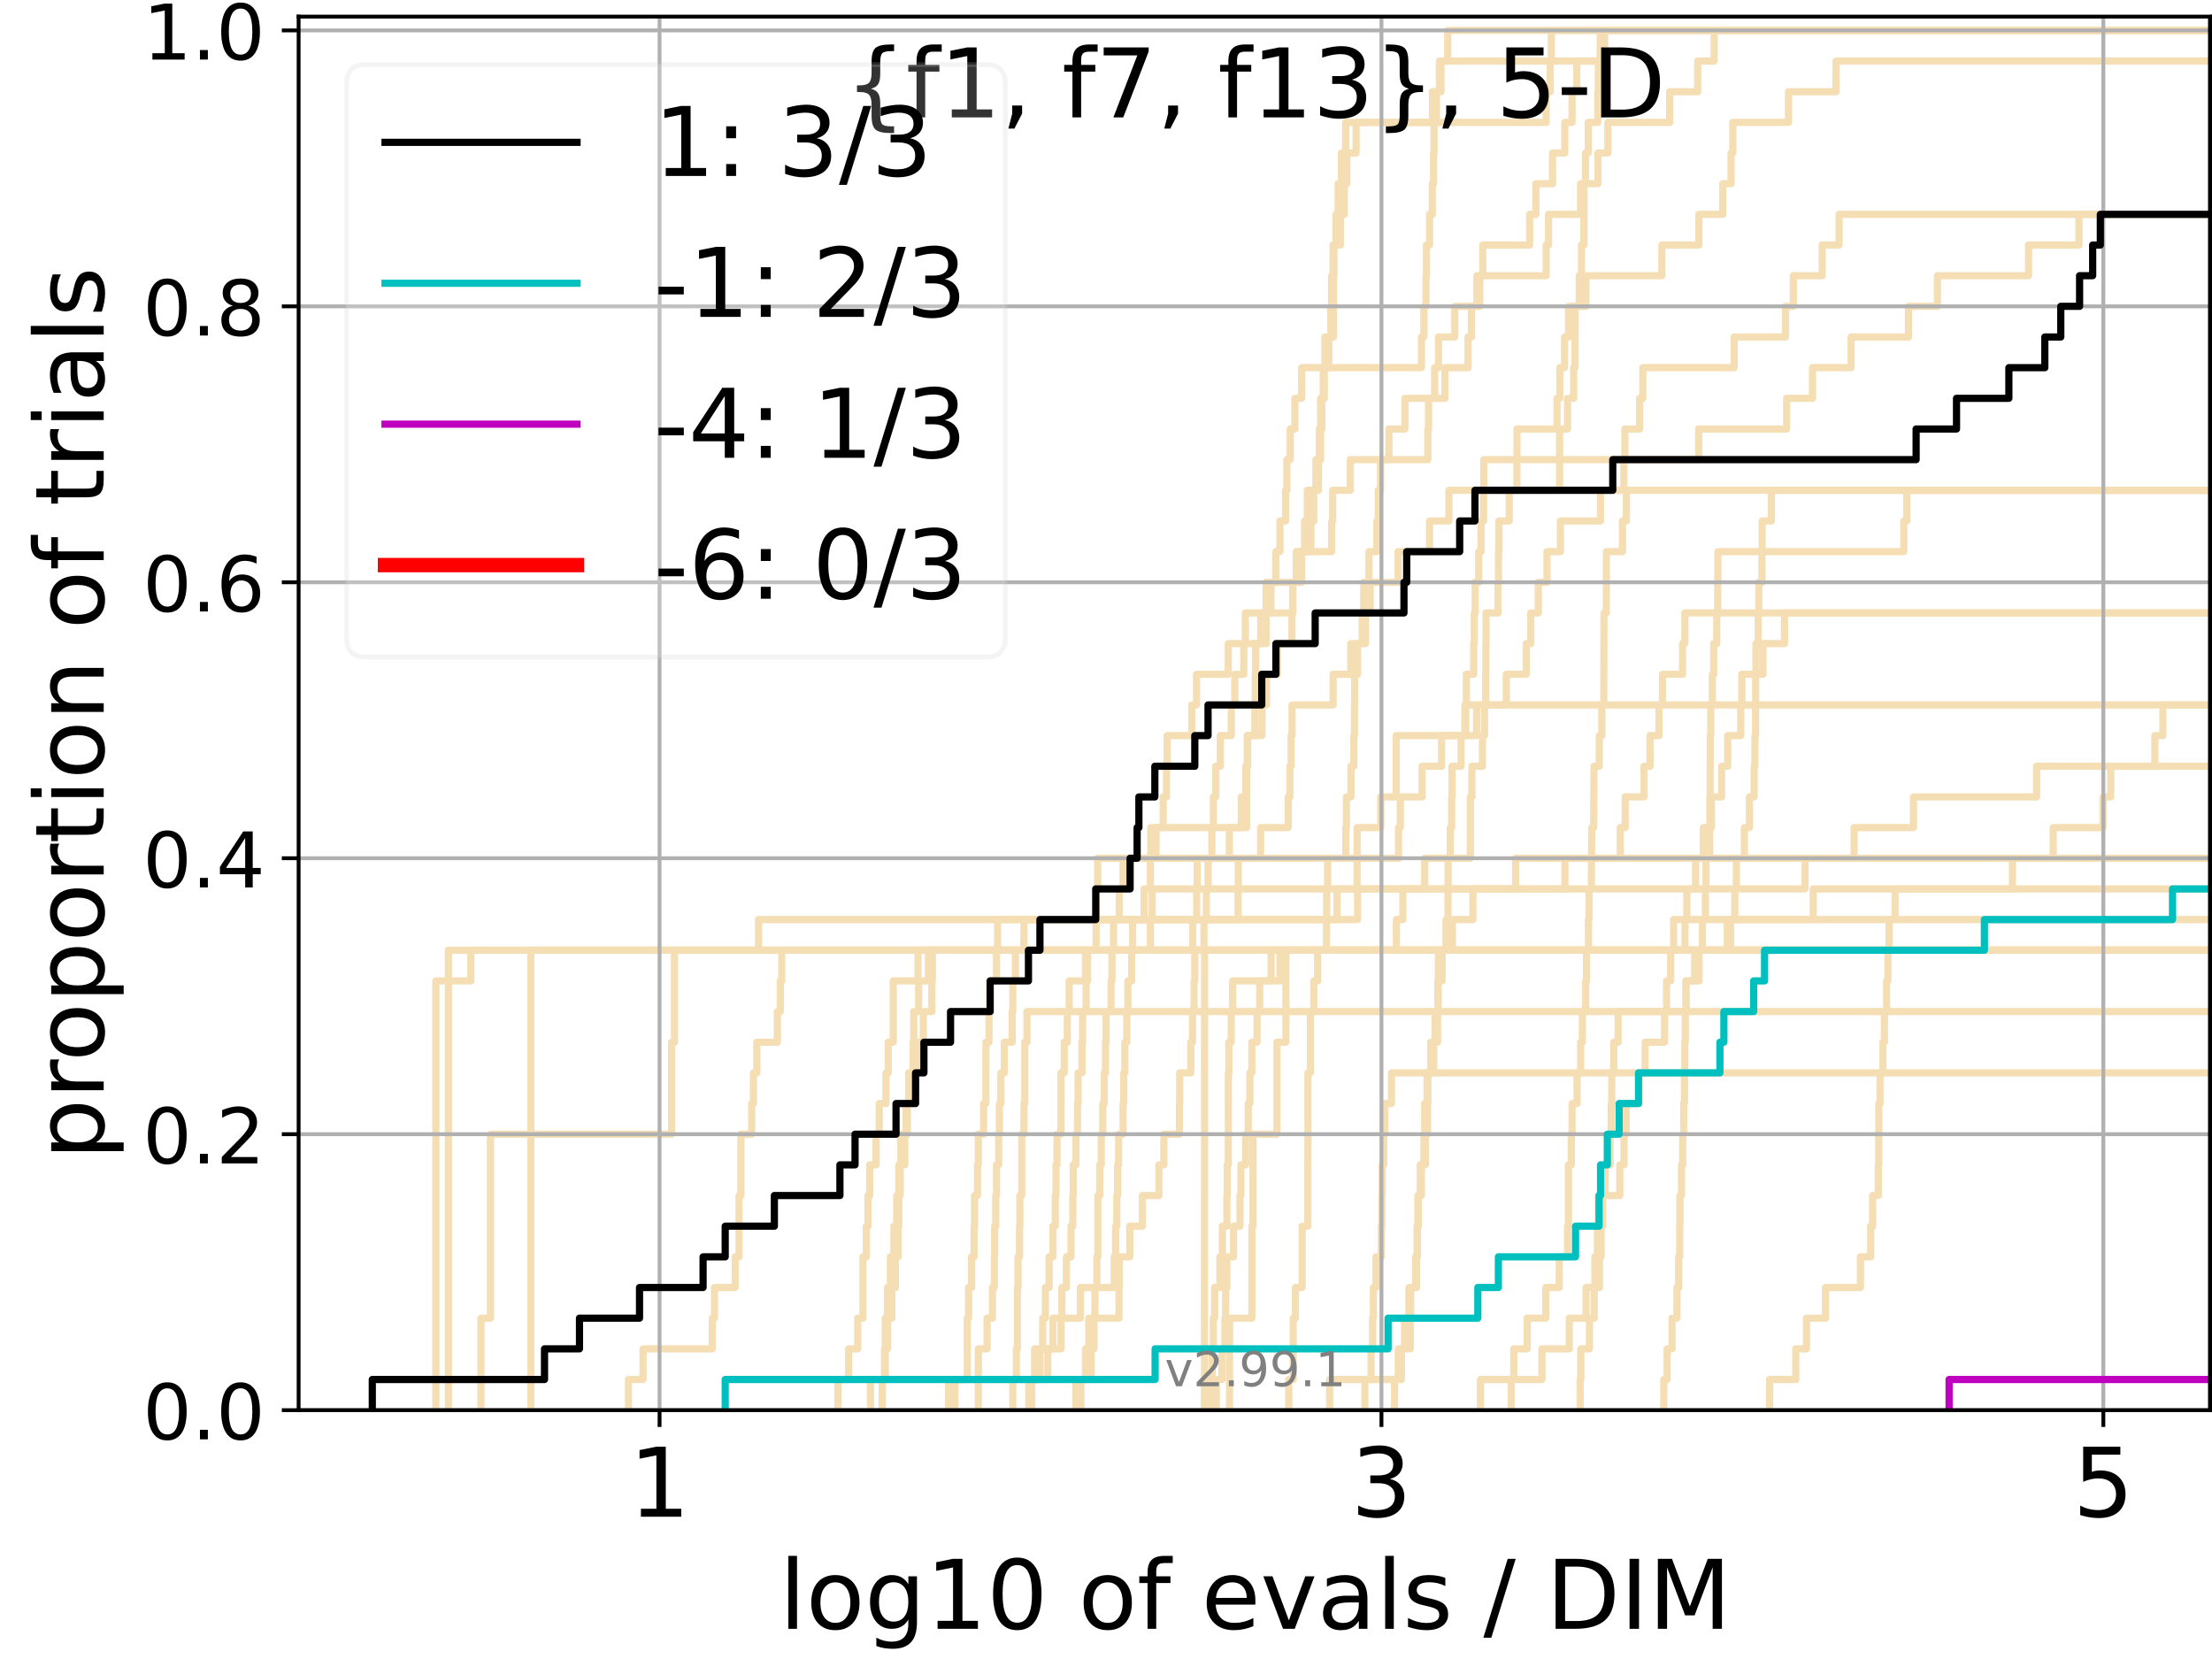 <?xml version="1.0" encoding="utf-8" standalone="no"?>
<!DOCTYPE svg PUBLIC "-//W3C//DTD SVG 1.1//EN"
  "http://www.w3.org/Graphics/SVG/1.1/DTD/svg11.dtd">
<!-- Created with matplotlib (https://matplotlib.org/) -->
<svg height="345.6pt" version="1.1" viewBox="0 0 460.8 345.6" width="460.8pt" xmlns="http://www.w3.org/2000/svg" xmlns:xlink="http://www.w3.org/1999/xlink">
 <defs>
  <style type="text/css">*{stroke-linecap:butt;stroke-linejoin:round;}</style>
 </defs>
 <g id="figure_1">
  <g id="patch_1">
   <path d="M 0 345.6 
L 460.8 345.6 
L 460.8 0 
L 0 0 
z
" style="fill:#ffffff;"/>
  </g>
  <g id="axes_1">
   <g id="patch_2">
    <path d="M 62.208 293.76 
L 460.8 293.76 
L 460.8 3.456 
L 62.208 3.456 
z
" style="fill:#ffffff;"/>
   </g>
   <g id="line2d_1">
    <path clip-path="url(#pf6b9cc5687)" d="M 210.985 293.76 
L 210.985 287.373 
L 211.731 287.373 
L 211.731 280.985 
L 211.932 280.985 
L 211.932 274.598 
L 211.932 274.598 
L 211.932 268.211 
L 212.065 268.211 
L 212.065 261.823 
L 212.395 261.823 
L 212.395 255.436 
L 212.46 255.436 
L 212.46 249.049 
L 212.851 249.049 
L 212.851 242.661 
L 212.851 242.661 
L 212.851 236.274 
L 213.302 236.274 
L 213.302 229.887 
L 213.493 229.887 
L 213.493 223.499 
L 213.493 223.499 
L 213.493 217.112 
L 213.935 217.112 
L 213.935 210.725 
L 213.935 210.725 
L 213.935 210.725 
L 460.8 210.725 
" style="fill:none;stroke:#f5deb3;stroke-linecap:square;stroke-width:1.5;"/>
   </g>
   <g id="line2d_2">
    <path clip-path="url(#pf6b9cc5687)" d="M 256.135 293.76 
L 256.135 274.598 
L 260.795 274.598 
L 260.795 255.436 
L 261.033 255.436 
L 261.033 236.274 
L 266.012 236.274 
L 266.012 217.112 
L 267.878 217.112 
L 267.878 197.95 
L 267.878 197.95 
L 267.878 197.95 
L 460.8 197.95 
" style="fill:none;stroke:#f5deb3;stroke-linecap:square;stroke-width:1.5;"/>
   </g>
   <g id="line2d_3">
    <path clip-path="url(#pf6b9cc5687)" d="M 110.59 293.76 
L 110.59 287.373 
L 110.59 287.373 
L 110.59 280.985 
L 110.59 280.985 
L 110.59 274.598 
L 110.59 274.598 
L 110.59 268.211 
L 110.59 268.211 
L 110.59 261.823 
L 110.59 261.823 
L 110.59 255.436 
L 110.59 255.436 
L 110.59 249.049 
L 110.59 249.049 
L 110.59 242.661 
L 110.59 242.661 
L 110.59 236.274 
L 110.59 236.274 
L 110.59 229.887 
L 110.59 229.887 
L 110.59 223.499 
L 110.59 223.499 
L 110.59 217.112 
L 110.59 217.112 
L 110.59 210.725 
L 110.59 210.725 
L 110.59 204.337 
L 110.59 204.337 
L 110.59 197.95 
L 158.014 197.95 
L 158.014 191.563 
L 282.812 191.563 
L 282.812 185.175 
L 315.737 185.175 
L 315.737 178.788 
L 337.524 178.788 
L 337.524 172.401 
L 338.559 172.401 
L 338.559 166.013 
L 342.477 166.013 
L 342.477 159.626 
L 343.73 159.626 
L 343.73 153.239 
L 345.596 153.239 
L 345.596 146.851 
L 346.317 146.851 
L 346.317 140.464 
L 350.514 140.464 
L 350.514 134.077 
L 350.99 134.077 
L 350.99 127.69 
L 350.99 127.69 
L 350.99 127.69 
L 460.8 127.69 
" style="fill:none;stroke:#f5deb3;stroke-linecap:square;stroke-width:1.5;"/>
   </g>
   <g id="line2d_4">
    <path clip-path="url(#pf6b9cc5687)" d="M 197.607 293.76 
L 197.607 287.373 
L 203.801 287.373 
L 203.801 280.985 
L 205.629 280.985 
L 205.629 274.598 
L 206.742 274.598 
L 206.742 268.211 
L 207.13 268.211 
L 207.13 261.823 
L 207.207 261.823 
L 207.207 255.436 
L 207.437 255.436 
L 207.437 249.049 
L 207.59 249.049 
L 207.59 242.661 
L 208.044 242.661 
L 208.044 236.274 
L 208.193 236.274 
L 208.193 229.887 
L 208.491 229.887 
L 208.491 223.499 
L 209.223 223.499 
L 209.223 217.112 
L 210.847 217.112 
L 210.847 210.725 
L 210.985 210.725 
L 210.985 204.337 
L 211.529 204.337 
L 211.529 197.95 
L 213.302 197.95 
L 213.302 191.563 
L 240.017 191.563 
L 240.017 185.175 
L 249.39 185.175 
L 249.39 178.788 
L 256.1 178.788 
L 256.1 172.401 
L 259.687 172.401 
L 259.687 166.013 
L 259.718 166.013 
L 259.718 159.626 
L 259.902 159.626 
L 259.902 153.239 
L 262.89 153.239 
L 262.89 146.851 
L 263.828 146.851 
L 263.828 140.464 
L 266.113 140.464 
L 266.113 134.077 
L 269.139 134.077 
L 269.139 127.69 
L 269.289 127.69 
L 269.289 121.302 
L 271.145 121.302 
L 271.145 114.915 
L 277.407 114.915 
L 277.407 108.528 
L 277.622 108.528 
L 277.622 102.14 
L 281.294 102.14 
L 281.294 95.753 
L 297.442 95.753 
L 297.442 89.366 
L 297.593 89.366 
L 297.593 82.978 
L 301.006 82.978 
L 301.006 76.591 
L 305.818 76.591 
L 305.818 70.204 
L 306.539 70.204 
L 306.539 63.816 
L 308.254 63.816 
L 308.254 57.429 
L 308.894 57.429 
L 308.894 51.042 
L 318.65 51.042 
L 318.65 44.654 
L 319.956 44.654 
L 319.956 38.267 
L 323.418 38.267 
L 323.418 31.88 
L 325.98 31.88 
L 325.98 25.492 
L 327.491 25.492 
L 327.491 19.105 
L 328.479 19.105 
L 328.479 12.718 
L 334.271 12.718 
L 334.271 6.33 
L 334.271 6.33 
L 334.271 6.33 
L 460.8 6.33 
" style="fill:none;stroke:#f5deb3;stroke-linecap:square;stroke-width:1.5;"/>
   </g>
   <g id="line2d_5">
    <path clip-path="url(#pf6b9cc5687)" d="M 284.321 293.76 
L 284.321 287.373 
L 285.623 287.373 
L 285.623 280.985 
L 285.936 280.985 
L 285.936 274.598 
L 286.094 274.598 
L 286.094 268.211 
L 286.64 268.211 
L 286.64 261.823 
L 287.737 261.823 
L 287.737 255.436 
L 287.861 255.436 
L 287.861 249.049 
L 287.939 249.049 
L 287.939 242.661 
L 288.263 242.661 
L 288.263 236.274 
L 288.5 236.274 
L 288.5 229.887 
L 289.87 229.887 
L 289.87 223.499 
L 289.87 223.499 
L 289.87 223.499 
L 460.8 223.499 
" style="fill:none;stroke:#f5deb3;stroke-linecap:square;stroke-width:1.5;"/>
   </g>
   <g id="line2d_6"/>
   <g id="line2d_7">
    <path clip-path="url(#pf6b9cc5687)" d="M 225.172 293.76 
L 225.172 287.373 
L 227.321 287.373 
L 227.321 280.985 
L 227.899 280.985 
L 227.899 274.598 
L 228.102 274.598 
L 228.102 268.211 
L 228.506 268.211 
L 228.506 261.823 
L 228.706 261.823 
L 228.706 255.436 
L 228.706 255.436 
L 228.706 249.049 
L 229.102 249.049 
L 229.102 242.661 
L 229.416 242.661 
L 229.416 236.274 
L 229.726 236.274 
L 229.726 229.887 
L 230.034 229.887 
L 230.034 223.499 
L 230.301 223.499 
L 230.301 217.112 
L 230.415 217.112 
L 230.415 210.725 
L 231.457 210.725 
L 231.457 204.337 
L 231.64 204.337 
L 231.64 197.95 
L 231.967 197.95 
L 231.967 191.563 
L 233.171 191.563 
L 233.171 185.175 
L 233.961 185.175 
L 233.961 178.788 
L 280.357 178.788 
L 280.357 172.401 
L 280.48 172.401 
L 280.48 166.013 
L 281.438 166.013 
L 281.438 159.626 
L 282.027 159.626 
L 282.027 153.239 
L 282.159 153.239 
L 282.159 146.851 
L 282.19 146.851 
L 282.19 140.464 
L 282.812 140.464 
L 282.812 134.077 
L 283.779 134.077 
L 283.779 127.69 
L 284.087 127.69 
L 284.087 121.302 
L 285.173 121.302 
L 285.173 114.915 
L 286.815 114.915 
L 286.815 108.528 
L 287.116 108.528 
L 287.116 102.14 
L 287.586 102.14 
L 287.586 95.753 
L 289.339 95.753 
L 289.339 89.366 
L 292.675 89.366 
L 292.675 82.978 
L 298.864 82.978 
L 298.864 76.591 
L 299.668 76.591 
L 299.668 70.204 
L 303.057 70.204 
L 303.057 63.816 
L 307.652 63.816 
L 307.652 57.429 
L 322.091 57.429 
L 322.091 51.042 
L 322.59 51.042 
L 322.59 44.654 
L 329.264 44.654 
L 329.264 38.267 
L 332.887 38.267 
L 332.887 31.88 
L 334.96 31.88 
L 334.96 25.492 
L 347.826 25.492 
L 347.826 19.105 
L 353.665 19.105 
L 353.665 12.718 
L 357.091 12.718 
L 357.091 6.33 
L 357.091 6.33 
L 357.091 6.33 
L 460.8 6.33 
" style="fill:none;stroke:#f5deb3;stroke-linecap:square;stroke-width:1.5;"/>
   </g>
   <g id="line2d_8">
    <path clip-path="url(#pf6b9cc5687)" d="M 329.172 293.76 
L 329.172 287.373 
L 329.311 287.373 
L 329.311 280.985 
L 331.107 280.985 
L 331.107 274.598 
L 332.107 274.598 
L 332.107 268.211 
L 332.241 268.211 
L 332.241 261.823 
L 332.782 261.823 
L 332.782 255.436 
L 332.976 255.436 
L 332.976 249.049 
L 334.401 249.049 
L 334.401 242.661 
L 335.413 242.661 
L 335.413 236.274 
L 335.644 236.274 
L 335.644 229.887 
L 335.766 229.887 
L 335.766 223.499 
L 336.173 223.499 
L 336.173 217.112 
L 337.086 217.112 
L 337.086 210.725 
L 351.237 210.725 
L 351.237 204.337 
L 353.946 204.337 
L 353.946 197.95 
L 354.638 197.95 
L 354.638 191.563 
L 355.263 191.563 
L 355.263 185.175 
L 355.379 185.175 
L 355.379 178.788 
L 356.164 178.788 
L 356.164 172.401 
L 356.204 172.401 
L 356.204 166.013 
L 356.254 166.013 
L 356.254 159.626 
L 356.267 159.626 
L 356.267 153.239 
L 356.39 153.239 
L 356.39 146.851 
L 356.717 146.851 
L 356.717 140.464 
L 356.993 140.464 
L 356.993 134.077 
L 357.629 134.077 
L 357.629 127.69 
L 357.828 127.69 
L 357.828 121.302 
L 357.866 121.302 
L 357.866 114.915 
L 396.596 114.915 
L 396.596 108.528 
L 397.215 108.528 
L 397.215 102.14 
L 397.215 102.14 
L 397.215 102.14 
L 460.8 102.14 
" style="fill:none;stroke:#f5deb3;stroke-linecap:square;stroke-width:1.5;"/>
   </g>
   <g id="line2d_9">
    <path clip-path="url(#pf6b9cc5687)" d="M 203.801 293.76 
L 203.801 287.373 
L 218.272 287.373 
L 218.272 280.985 
L 221.058 280.985 
L 221.058 274.598 
L 221.209 274.598 
L 221.209 268.211 
L 222.148 268.211 
L 222.148 261.823 
L 223.109 261.823 
L 223.109 255.436 
L 223.485 255.436 
L 223.485 249.049 
L 223.579 249.049 
L 223.579 242.661 
L 224.134 242.661 
L 224.134 236.274 
L 224.453 236.274 
L 224.453 229.887 
L 224.589 229.887 
L 224.589 223.499 
L 225.393 223.499 
L 225.393 217.112 
L 225.526 217.112 
L 225.526 210.725 
L 226.264 210.725 
L 226.264 204.337 
L 226.564 204.337 
L 226.564 197.95 
L 228.345 197.95 
L 228.345 191.563 
L 228.385 191.563 
L 228.385 185.175 
L 228.666 185.175 
L 228.666 178.788 
L 239.733 178.788 
L 239.733 172.401 
L 242.303 172.401 
L 242.303 166.013 
L 243.006 166.013 
L 243.006 159.626 
L 243.134 159.626 
L 243.134 153.239 
L 248.292 153.239 
L 248.292 146.851 
L 249.262 146.851 
L 249.262 140.464 
L 255.875 140.464 
L 255.875 134.077 
L 262.637 134.077 
L 262.637 127.69 
L 263.76 127.69 
L 263.76 121.302 
L 270.107 121.302 
L 270.107 114.915 
L 273.087 114.915 
L 273.087 108.528 
L 273.675 108.528 
L 273.675 102.14 
L 274.656 102.14 
L 274.656 95.753 
L 274.851 95.753 
L 274.851 89.366 
L 275.112 89.366 
L 275.112 82.978 
L 275.873 82.978 
L 275.873 76.591 
L 276.005 76.591 
L 276.005 70.204 
L 277.236 70.204 
L 277.236 63.816 
L 277.407 63.816 
L 277.407 57.429 
L 277.702 57.429 
L 277.702 51.042 
L 279.231 51.042 
L 279.231 44.654 
L 280.036 44.654 
L 280.036 38.267 
L 280.569 38.267 
L 280.569 31.88 
L 282.499 31.88 
L 282.499 25.492 
L 298.409 25.492 
L 298.409 19.105 
L 300.19 19.105 
L 300.19 12.718 
L 301.589 12.718 
L 301.589 6.33 
L 301.589 6.33 
L 301.589 6.33 
L 460.8 6.33 
" style="fill:none;stroke:#f5deb3;stroke-linecap:square;stroke-width:1.5;"/>
   </g>
   <g id="line2d_10">
    <path clip-path="url(#pf6b9cc5687)" d="M 308.404 293.76 
L 308.404 287.373 
L 321.214 287.373 
L 321.214 280.985 
L 326.921 280.985 
L 326.921 274.598 
L 330.408 274.598 
L 330.408 268.211 
L 333.198 268.211 
L 333.198 261.823 
L 333.534 261.823 
L 333.534 255.436 
L 333.888 255.436 
L 333.888 249.049 
L 337.439 249.049 
L 337.439 242.661 
L 338.319 242.661 
L 338.319 236.274 
L 338.744 236.274 
L 338.744 229.887 
L 341.453 229.887 
L 341.453 223.499 
L 342.705 223.499 
L 342.705 217.112 
L 346.756 217.112 
L 346.756 210.725 
L 347.172 210.725 
L 347.172 204.337 
L 348.036 204.337 
L 348.036 197.95 
L 348.641 197.95 
L 348.641 191.563 
L 351.406 191.563 
L 351.406 185.175 
L 353.231 185.175 
L 353.231 178.788 
L 354.829 178.788 
L 354.829 172.401 
L 356.524 172.401 
L 356.524 166.013 
L 358.653 166.013 
L 358.653 159.626 
L 359.908 159.626 
L 359.908 153.239 
L 362.631 153.239 
L 362.631 146.851 
L 362.848 146.851 
L 362.848 140.464 
L 367.266 140.464 
L 367.266 134.077 
L 371.746 134.077 
L 371.746 127.69 
L 371.746 127.69 
L 371.746 127.69 
L 460.8 127.69 
" style="fill:none;stroke:#f5deb3;stroke-linecap:square;stroke-width:1.5;"/>
   </g>
   <g id="line2d_11">
    <path clip-path="url(#pf6b9cc5687)" d="M 198.923 293.76 
L 198.923 287.373 
L 201.499 287.373 
L 201.499 280.985 
L 201.499 280.985 
L 201.499 274.598 
L 201.773 274.598 
L 201.773 268.211 
L 202.404 268.211 
L 202.404 261.823 
L 202.935 261.823 
L 202.935 255.436 
L 203.022 255.436 
L 203.022 249.049 
L 203.629 249.049 
L 203.629 242.661 
L 203.801 242.661 
L 203.801 236.274 
L 204.894 236.274 
L 204.894 229.887 
L 205.386 229.887 
L 205.386 223.499 
L 205.386 223.499 
L 205.386 217.112 
L 206.031 217.112 
L 206.031 210.725 
L 206.19 210.725 
L 206.19 204.337 
L 207.59 204.337 
L 207.59 197.95 
L 207.818 197.95 
L 207.818 191.563 
L 278.528 191.563 
L 278.528 185.175 
L 376.017 185.175 
L 376.017 178.788 
L 427.722 178.788 
L 427.722 172.401 
L 438.087 172.401 
L 438.087 166.013 
L 439.705 166.013 
L 439.705 159.626 
L 448.898 159.626 
L 448.898 153.239 
L 450.574 153.239 
L 450.574 146.851 
L 461.8 146.851 
" style="fill:none;stroke:#f5deb3;stroke-linecap:square;stroke-width:1.5;"/>
   </g>
   <g id="line2d_12">
    <path clip-path="url(#pf6b9cc5687)" d="M 93.411 293.76 
L 93.411 287.373 
L 93.411 287.373 
L 93.411 280.985 
L 93.411 280.985 
L 93.411 274.598 
L 93.411 274.598 
L 93.411 268.211 
L 93.411 268.211 
L 93.411 261.823 
L 93.411 261.823 
L 93.411 255.436 
L 93.411 255.436 
L 93.411 249.049 
L 93.411 249.049 
L 93.411 242.661 
L 93.411 242.661 
L 93.411 236.274 
L 93.411 236.274 
L 93.411 229.887 
L 93.411 229.887 
L 93.411 223.499 
L 93.411 223.499 
L 93.411 217.112 
L 93.411 217.112 
L 93.411 210.725 
L 93.411 210.725 
L 93.411 204.337 
L 93.411 204.337 
L 93.411 197.95 
L 93.411 197.95 
L 93.411 197.95 
L 460.8 197.95 
" style="fill:none;stroke:#f5deb3;stroke-linecap:square;stroke-width:1.5;"/>
   </g>
   <g id="line2d_13">
    <path clip-path="url(#pf6b9cc5687)" d="M 268.473 293.76 
L 268.473 287.373 
L 269.404 287.373 
L 269.404 280.985 
L 269.404 280.985 
L 269.404 274.598 
L 269.859 274.598 
L 269.859 268.211 
L 271.265 268.211 
L 271.265 261.823 
L 271.265 261.823 
L 271.265 255.436 
L 272.445 255.436 
L 272.445 249.049 
L 272.445 249.049 
L 272.445 242.661 
L 272.466 242.661 
L 272.466 236.274 
L 272.466 236.274 
L 272.466 229.887 
L 272.466 229.887 
L 272.466 223.499 
L 272.974 223.499 
L 272.974 217.112 
L 272.974 217.112 
L 272.974 210.725 
L 273.685 210.725 
L 273.685 204.337 
L 274.49 204.337 
L 274.49 197.95 
L 276.331 197.95 
L 276.331 191.563 
L 276.377 191.563 
L 276.377 185.175 
L 282.713 185.175 
L 282.713 178.788 
L 282.713 178.788 
L 282.713 172.401 
L 287.626 172.401 
L 287.626 166.013 
L 290.842 166.013 
L 290.842 159.626 
L 290.842 159.626 
L 290.842 153.239 
L 307.599 153.239 
L 307.599 146.851 
L 307.599 146.851 
L 307.599 146.851 
L 460.8 146.851 
" style="fill:none;stroke:#f5deb3;stroke-linecap:square;stroke-width:1.5;"/>
   </g>
   <g id="line2d_14">
    <path clip-path="url(#pf6b9cc5687)" d="M 174.556 293.76 
L 174.556 287.373 
L 176.781 287.373 
L 176.781 280.985 
L 178.68 280.985 
L 178.68 274.598 
L 179.769 274.598 
L 179.769 268.211 
L 179.769 268.211 
L 179.769 261.823 
L 180.475 261.823 
L 180.475 255.436 
L 180.822 255.436 
L 180.822 249.049 
L 181.166 249.049 
L 181.166 242.661 
L 182.506 242.661 
L 182.506 236.274 
L 183.156 236.274 
L 183.156 229.887 
L 184.572 229.887 
L 184.572 223.499 
L 185.031 223.499 
L 185.031 217.112 
L 186.077 217.112 
L 186.077 210.725 
L 186.077 210.725 
L 186.077 204.337 
L 191.237 204.337 
L 191.237 197.95 
L 360.503 197.95 
L 360.503 191.563 
L 360.503 191.563 
L 360.503 191.563 
L 460.8 191.563 
" style="fill:none;stroke:#f5deb3;stroke-linecap:square;stroke-width:1.5;"/>
   </g>
   <g id="line2d_15">
    <path clip-path="url(#pf6b9cc5687)" d="M 368.647 293.76 
L 368.647 287.373 
L 374.092 287.373 
L 374.092 280.985 
L 376.323 280.985 
L 376.323 274.598 
L 380.29 274.598 
L 380.29 268.211 
L 387.56 268.211 
L 387.56 261.823 
L 389.703 261.823 
L 389.703 255.436 
L 390.104 255.436 
L 390.104 249.049 
L 391.286 249.049 
L 391.286 242.661 
L 391.369 242.661 
L 391.369 236.274 
L 391.396 236.274 
L 391.396 229.887 
L 391.644 229.887 
L 391.644 223.499 
L 392.25 223.499 
L 392.25 217.112 
L 392.562 217.112 
L 392.562 210.725 
L 393.017 210.725 
L 393.017 204.337 
L 393.287 204.337 
L 393.287 197.95 
L 393.532 197.95 
L 393.532 191.563 
L 394.787 191.563 
L 394.787 185.175 
L 419.232 185.175 
L 419.232 178.788 
L 419.232 178.788 
L 419.232 178.788 
L 460.8 178.788 
" style="fill:none;stroke:#f5deb3;stroke-linecap:square;stroke-width:1.5;"/>
   </g>
   <g id="line2d_16">
    <path clip-path="url(#pf6b9cc5687)" d="M 253.37 293.76 
L 253.37 287.373 
L 254.565 287.373 
L 254.565 280.985 
L 255.174 280.985 
L 255.174 274.598 
L 255.315 274.598 
L 255.315 268.211 
L 255.579 268.211 
L 255.579 261.823 
L 256.967 261.823 
L 256.967 255.436 
L 258.315 255.436 
L 258.315 249.049 
L 258.508 249.049 
L 258.508 242.661 
L 259.501 242.661 
L 259.501 236.274 
L 260.04 236.274 
L 260.04 229.887 
L 260.374 229.887 
L 260.374 223.499 
L 260.78 223.499 
L 260.78 217.112 
L 261.867 217.112 
L 261.867 210.725 
L 262.425 210.725 
L 262.425 204.337 
L 264.793 204.337 
L 264.793 197.95 
L 264.793 197.95 
L 264.793 197.95 
L 460.8 197.95 
" style="fill:none;stroke:#f5deb3;stroke-linecap:square;stroke-width:1.5;"/>
   </g>
   <g id="line2d_17">
    <path clip-path="url(#pf6b9cc5687)" d="M 276.983 293.76 
L 276.983 287.373 
L 291.297 287.373 
L 291.297 280.985 
L 292.601 280.985 
L 292.601 274.598 
L 293.507 274.598 
L 293.507 268.211 
L 295.096 268.211 
L 295.096 261.823 
L 295.257 261.823 
L 295.257 255.436 
L 295.387 255.436 
L 295.387 249.049 
L 296.108 249.049 
L 296.108 242.661 
L 296.928 242.661 
L 296.928 236.274 
L 297.399 236.274 
L 297.399 229.887 
L 297.447 229.887 
L 297.447 223.499 
L 298.058 223.499 
L 298.058 217.112 
L 298.947 217.112 
L 298.947 210.725 
L 299.559 210.725 
L 299.559 204.337 
L 300.417 204.337 
L 300.417 197.95 
L 301.236 197.95 
L 301.236 191.563 
L 301.644 191.563 
L 301.644 185.175 
L 301.662 185.175 
L 301.662 178.788 
L 302.111 178.788 
L 302.111 172.401 
L 302.409 172.401 
L 302.409 166.013 
L 302.5 166.013 
L 302.5 159.626 
L 304.361 159.626 
L 304.361 153.239 
L 305.34 153.239 
L 305.34 146.851 
L 305.462 146.851 
L 305.462 140.464 
L 306.999 140.464 
L 306.999 134.077 
L 307.122 134.077 
L 307.122 127.69 
L 307.302 127.69 
L 307.302 121.302 
L 308.037 121.302 
L 308.037 114.915 
L 308.532 114.915 
L 308.532 108.528 
L 309.054 108.528 
L 309.054 102.14 
L 324.878 102.14 
L 324.878 95.753 
L 324.891 95.753 
L 324.891 89.366 
L 326.552 89.366 
L 326.552 82.978 
L 327.822 82.978 
L 327.822 76.591 
L 328.109 76.591 
L 328.109 70.204 
L 328.137 70.204 
L 328.137 63.816 
L 328.989 63.816 
L 328.989 57.429 
L 329.454 57.429 
L 329.454 51.042 
L 329.964 51.042 
L 329.964 44.654 
L 329.975 44.654 
L 329.975 38.267 
L 330.285 38.267 
L 330.285 31.88 
L 330.858 31.88 
L 330.858 25.492 
L 332.85 25.492 
L 332.85 19.105 
L 332.976 19.105 
L 332.976 12.718 
L 333.353 12.718 
L 333.353 6.33 
L 333.353 6.33 
L 333.353 6.33 
L 460.8 6.33 
" style="fill:none;stroke:#f5deb3;stroke-linecap:square;stroke-width:1.5;"/>
   </g>
   <g id="line2d_18">
    <path clip-path="url(#pf6b9cc5687)" d="M 90.797 293.76 
L 90.797 287.373 
L 90.797 287.373 
L 90.797 280.985 
L 90.797 280.985 
L 90.797 274.598 
L 90.797 274.598 
L 90.797 268.211 
L 90.797 268.211 
L 90.797 261.823 
L 90.797 261.823 
L 90.797 255.436 
L 90.797 255.436 
L 90.797 249.049 
L 90.797 249.049 
L 90.797 242.661 
L 90.797 242.661 
L 90.797 236.274 
L 90.797 236.274 
L 90.797 229.887 
L 90.797 229.887 
L 90.797 223.499 
L 90.797 223.499 
L 90.797 217.112 
L 90.797 217.112 
L 90.797 210.725 
L 90.797 210.725 
L 90.797 204.337 
L 98.084 204.337 
L 98.084 197.95 
L 98.084 197.95 
L 98.084 197.95 
L 460.8 197.95 
" style="fill:none;stroke:#f5deb3;stroke-linecap:square;stroke-width:1.5;"/>
   </g>
   <g id="line2d_19">
    <path clip-path="url(#pf6b9cc5687)" d="M 314.828 293.76 
L 314.828 287.373 
L 315.346 287.373 
L 315.346 280.985 
L 318.138 280.985 
L 318.138 274.598 
L 322.004 274.598 
L 322.004 268.211 
L 324.826 268.211 
L 324.826 261.823 
L 326.548 261.823 
L 326.548 255.436 
L 326.727 255.436 
L 326.729 242.661 
L 327.332 242.661 
L 327.332 236.274 
L 327.495 236.274 
L 327.495 229.887 
L 328.531 229.887 
L 328.531 223.499 
L 329.28 223.499 
L 329.28 217.112 
L 329.647 217.112 
L 329.647 210.725 
L 330.332 210.725 
L 330.332 204.337 
L 330.496 204.337 
L 330.496 197.95 
L 330.905 197.95 
L 330.905 191.563 
L 331.02 191.563 
L 331.02 185.175 
L 331.501 185.175 
L 331.588 172.401 
L 331.989 172.401 
L 332.061 159.626 
L 333.16 159.626 
L 333.16 153.239 
L 333.693 153.239 
L 333.693 146.851 
L 334.094 146.851 
L 334.145 127.69 
L 334.623 127.69 
L 334.64 114.915 
L 337.985 114.915 
L 337.985 108.528 
L 338.807 108.528 
L 338.807 102.14 
L 338.807 102.14 
L 460.8 102.14 
L 460.8 102.14 
" style="fill:none;stroke:#f5deb3;stroke-linecap:square;stroke-width:1.5;"/>
   </g>
   <g id="line2d_20">
    <path clip-path="url(#pf6b9cc5687)" d="M 181.336 293.76 
L 181.336 287.373 
L 184.263 287.373 
L 184.263 280.985 
L 184.418 280.985 
L 184.418 274.598 
L 184.879 274.598 
L 184.879 268.211 
L 185.484 268.211 
L 185.484 261.823 
L 186.224 261.823 
L 186.224 255.436 
L 186.805 255.436 
L 186.805 249.049 
L 187.233 249.049 
L 187.233 242.661 
L 188.487 242.661 
L 188.487 236.274 
L 188.759 236.274 
L 188.759 229.887 
L 190.217 229.887 
L 190.217 223.499 
L 190.985 223.499 
L 190.985 217.112 
L 192.348 217.112 
L 192.348 210.725 
L 194.12 210.725 
L 194.12 204.337 
L 194.235 204.337 
L 194.235 197.95 
L 248.467 197.95 
L 248.467 191.563 
L 257.91 191.563 
L 257.91 185.175 
L 276.571 185.175 
L 276.571 178.788 
L 291.338 178.788 
L 291.338 172.401 
L 291.71 172.401 
L 291.71 166.013 
L 296.245 166.013 
L 296.245 159.626 
L 300.306 159.626 
L 300.306 153.239 
L 305.168 153.239 
L 305.168 146.851 
L 313.787 146.851 
L 313.787 140.464 
L 317.941 140.464 
L 317.941 134.077 
L 318.885 134.077 
L 318.885 127.69 
L 320.452 127.69 
L 320.452 121.302 
L 322.269 121.302 
L 322.269 114.915 
L 325.058 114.915 
L 325.058 108.528 
L 333.407 108.528 
L 333.407 102.14 
L 338.283 102.14 
L 338.283 95.753 
L 338.494 95.753 
L 338.494 89.366 
L 341.565 89.366 
L 341.565 82.978 
L 342.232 82.978 
L 342.232 76.591 
L 361.261 76.591 
L 361.261 70.204 
L 371.937 70.204 
L 371.937 63.816 
L 373.584 63.816 
L 373.584 57.429 
L 379.597 57.429 
L 379.597 51.042 
L 383.112 51.042 
L 383.112 44.654 
L 383.112 44.654 
L 383.112 44.654 
L 460.8 44.654 
" style="fill:none;stroke:#f5deb3;stroke-linecap:square;stroke-width:1.5;"/>
   </g>
   <g id="line2d_21">
    <path clip-path="url(#pf6b9cc5687)" d="M 250.899 293.76 
L 250.899 287.373 
L 250.919 287.373 
L 250.919 280.985 
L 250.919 280.985 
L 250.919 274.598 
L 250.919 274.598 
L 250.919 268.211 
L 250.919 268.211 
L 250.919 261.823 
L 250.919 261.823 
L 250.919 255.436 
L 250.919 255.436 
L 250.919 249.049 
L 250.94 249.049 
L 250.94 242.661 
L 250.94 242.661 
L 250.94 236.274 
L 250.94 236.274 
L 250.94 229.887 
L 250.94 229.887 
L 250.94 223.499 
L 250.94 223.499 
L 250.94 217.112 
L 250.94 217.112 
L 250.94 210.725 
L 250.94 210.725 
L 250.94 204.337 
L 250.94 204.337 
L 250.94 197.95 
L 250.94 197.95 
L 250.94 197.95 
L 460.8 197.95 
" style="fill:none;stroke:#f5deb3;stroke-linecap:square;stroke-width:1.5;"/>
   </g>
   <g id="line2d_22">
    <path clip-path="url(#pf6b9cc5687)" d="M 183.793 293.76 
L 183.793 287.373 
L 184.418 287.373 
L 184.418 280.985 
L 184.879 280.985 
L 184.879 274.598 
L 185.782 274.598 
L 185.782 268.211 
L 186.516 268.211 
L 186.516 261.823 
L 187.091 261.823 
L 187.091 255.436 
L 187.233 255.436 
L 187.233 249.049 
L 187.516 249.049 
L 187.516 242.661 
L 187.657 242.661 
L 187.657 236.274 
L 189.029 236.274 
L 189.029 229.887 
L 189.297 229.887 
L 189.297 223.499 
L 190.217 223.499 
L 190.217 217.112 
L 190.346 217.112 
L 190.346 210.725 
L 191.362 210.725 
L 191.362 204.337 
L 193.423 204.337 
L 193.423 197.95 
L 239.648 197.95 
L 239.648 191.563 
L 249.284 191.563 
L 249.284 185.175 
L 257.959 185.175 
L 257.959 178.788 
L 262.609 178.788 
L 262.609 172.401 
L 268.355 172.401 
L 268.355 166.013 
L 268.708 166.013 
L 268.708 159.626 
L 268.965 159.626 
L 268.965 153.239 
L 269.162 153.239 
L 269.162 146.851 
L 277.72 146.851 
L 277.72 140.464 
L 281.406 140.464 
L 281.406 134.077 
L 284.465 134.077 
L 284.465 127.69 
L 285.434 127.69 
L 285.434 121.302 
L 291.25 121.302 
L 291.25 114.915 
L 297.79 114.915 
L 297.79 108.528 
L 301.84 108.528 
L 301.84 102.14 
L 309.105 102.14 
L 309.105 95.753 
L 353.868 95.753 
L 353.868 89.366 
L 372.175 89.366 
L 372.175 82.978 
L 377.572 82.978 
L 377.572 76.591 
L 385.617 76.591 
L 385.617 70.204 
L 397.577 70.204 
L 397.577 63.816 
L 403.601 63.816 
L 403.601 57.429 
L 422.58 57.429 
L 422.58 51.042 
L 433.086 51.042 
L 433.086 44.654 
L 433.086 44.654 
L 433.086 44.654 
L 460.8 44.654 
" style="fill:none;stroke:#f5deb3;stroke-linecap:square;stroke-width:1.5;"/>
   </g>
   <g id="line2d_23">
    <path clip-path="url(#pf6b9cc5687)" d="M 290.519 293.76 
L 290.519 287.373 
L 291.947 287.373 
L 291.947 280.985 
L 293.78 280.985 
L 293.78 274.598 
L 293.862 274.598 
L 293.862 268.211 
L 294.902 268.211 
L 294.902 261.823 
L 295.216 261.823 
L 295.216 255.436 
L 295.444 255.436 
L 295.444 249.049 
L 295.87 249.049 
L 295.87 242.661 
L 296.641 242.661 
L 296.641 236.274 
L 296.795 236.274 
L 296.795 229.887 
L 297.291 229.887 
L 297.291 223.499 
L 298.668 223.499 
L 298.668 217.112 
L 299.467 217.112 
L 299.467 210.725 
L 299.577 210.725 
L 299.577 204.337 
L 299.64 204.337 
L 299.64 197.95 
L 302.567 197.95 
L 302.567 191.563 
L 306.839 191.563 
L 306.839 185.175 
L 325.996 185.175 
L 325.996 178.788 
L 386.25 178.788 
L 386.25 172.401 
L 398.608 172.401 
L 398.608 166.013 
L 424.257 166.013 
L 424.257 159.626 
L 424.257 159.626 
L 424.257 159.626 
L 460.8 159.626 
" style="fill:none;stroke:#f5deb3;stroke-linecap:square;stroke-width:1.5;"/>
   </g>
   <g id="line2d_24">
    <path clip-path="url(#pf6b9cc5687)" d="M 224.134 293.76 
L 224.134 287.373 
L 226.135 287.373 
L 226.135 280.985 
L 226.818 280.985 
L 226.818 274.598 
L 233.101 274.598 
L 233.101 268.211 
L 233.171 268.211 
L 233.171 261.823 
L 235.357 261.823 
L 235.357 255.436 
L 237.98 255.436 
L 237.98 249.049 
L 241.424 249.049 
L 241.424 242.661 
L 242.461 242.661 
L 242.461 236.274 
L 245.697 236.274 
L 245.697 229.887 
L 245.744 229.887 
L 245.744 223.499 
L 248.073 223.499 
L 248.073 217.112 
L 248.423 217.112 
L 248.423 210.725 
L 248.749 210.725 
L 248.749 204.337 
L 248.899 204.337 
L 248.899 197.95 
L 250.818 197.95 
L 250.818 191.563 
L 251.301 191.563 
L 251.301 185.175 
L 251.678 185.175 
L 251.678 178.788 
L 252.458 178.788 
L 252.458 172.401 
L 252.765 172.401 
L 252.765 166.013 
L 253.276 166.013 
L 253.276 159.626 
L 254.22 159.626 
L 254.22 153.239 
L 256.511 153.239 
L 256.511 146.851 
L 257.235 146.851 
L 257.235 140.464 
L 259.11 140.464 
L 259.11 134.077 
L 259.423 134.077 
L 259.423 127.69 
L 269.323 127.69 
L 269.323 121.302 
L 270.062 121.302 
L 270.062 114.915 
L 271.77 114.915 
L 271.77 108.528 
L 272.341 108.528 
L 272.341 102.14 
L 274.125 102.14 
L 274.125 95.753 
L 275.102 95.753 
L 275.102 89.366 
L 275.371 89.366 
L 275.371 82.978 
L 275.647 82.978 
L 275.647 76.591 
L 276.819 76.591 
L 276.819 70.204 
L 277.782 70.204 
L 277.782 63.816 
L 277.809 63.816 
L 277.809 57.429 
L 277.888 57.429 
L 277.888 51.042 
L 278.319 51.042 
L 278.319 44.654 
L 278.752 44.654 
L 278.752 38.267 
L 279.442 38.267 
L 279.442 31.88 
L 280.324 31.88 
L 280.324 25.492 
L 322.084 25.492 
L 322.084 19.105 
L 322.941 19.105 
L 322.941 12.718 
L 323.167 12.718 
L 323.167 6.33 
L 323.167 6.33 
L 323.167 6.33 
L 460.8 6.33 
" style="fill:none;stroke:#f5deb3;stroke-linecap:square;stroke-width:1.5;"/>
   </g>
   <g id="line2d_25">
    <path clip-path="url(#pf6b9cc5687)" d="M 346.603 293.76 
L 346.603 287.373 
L 347.299 287.373 
L 347.299 280.985 
L 348.326 280.985 
L 348.326 274.598 
L 349.342 274.598 
L 349.342 268.211 
L 349.694 268.211 
L 349.694 261.823 
L 349.911 261.823 
L 349.911 255.436 
L 349.954 255.436 
L 349.954 249.049 
L 350.293 249.049 
L 350.293 242.661 
L 350.544 242.661 
L 350.544 236.274 
L 350.766 236.274 
L 350.766 229.887 
L 350.909 229.887 
L 350.909 223.499 
L 350.974 223.499 
L 350.974 217.112 
L 351.082 217.112 
L 351.082 210.725 
L 351.215 210.725 
L 351.215 204.337 
L 353.043 204.337 
L 353.043 197.95 
L 359.822 197.95 
L 359.822 191.563 
L 361.4 191.563 
L 361.4 185.175 
L 361.714 185.175 
L 361.714 178.788 
L 363.382 178.788 
L 363.382 172.401 
L 364.441 172.401 
L 364.441 166.013 
L 365.42 166.013 
L 365.42 159.626 
L 365.585 159.626 
L 365.585 153.239 
L 365.721 153.239 
L 365.721 146.851 
L 365.742 146.851 
L 365.742 140.464 
L 365.802 140.464 
L 365.802 134.077 
L 366.261 134.077 
L 366.261 127.69 
L 366.399 127.69 
L 366.399 121.302 
L 367.048 121.302 
L 367.048 114.915 
L 367.086 114.915 
L 367.086 108.528 
L 369.003 108.528 
L 369.003 102.14 
L 369.003 102.14 
L 369.003 102.14 
L 460.8 102.14 
" style="fill:none;stroke:#f5deb3;stroke-linecap:square;stroke-width:1.5;"/>
   </g>
   <g id="line2d_26">
    <path clip-path="url(#pf6b9cc5687)" d="M 252.284 293.76 
L 252.284 287.373 
L 252.516 287.373 
L 252.516 280.985 
L 252.746 280.985 
L 252.746 274.598 
L 253.031 274.598 
L 253.031 268.211 
L 254.129 268.211 
L 254.129 261.823 
L 254.638 261.823 
L 254.638 255.436 
L 255.579 255.436 
L 255.579 249.049 
L 255.649 249.049 
L 255.649 242.661 
L 255.875 242.661 
L 255.875 236.274 
L 255.893 236.274 
L 255.893 229.887 
L 255.893 229.887 
L 255.893 223.499 
L 255.997 223.499 
L 255.997 217.112 
L 256.494 217.112 
L 256.494 210.725 
L 256.782 210.725 
L 256.782 204.337 
L 266.642 204.337 
L 266.642 197.95 
L 290.889 197.95 
L 290.889 191.563 
L 292.244 191.563 
L 292.244 185.175 
L 296.795 185.175 
L 296.795 178.788 
L 306.288 178.788 
L 306.288 172.401 
L 306.292 172.401 
L 306.292 166.013 
L 306.631 166.013 
L 306.631 159.626 
L 308.822 159.626 
L 308.822 153.239 
L 309.251 153.239 
L 309.251 146.851 
L 309.497 146.851 
L 309.497 140.464 
L 309.527 140.464 
L 309.527 134.077 
L 309.568 134.077 
L 309.568 127.69 
L 312.07 127.69 
L 312.07 121.302 
L 312.169 121.302 
L 312.169 114.915 
L 312.247 114.915 
L 312.247 108.528 
L 314.397 108.528 
L 314.397 102.14 
L 315.997 102.14 
L 315.997 95.753 
L 316.013 95.753 
L 316.013 89.366 
L 324.356 89.366 
L 324.356 82.978 
L 324.943 82.978 
L 324.943 76.591 
L 325.933 76.591 
L 325.933 70.204 
L 326.753 70.204 
L 326.753 63.816 
L 330.371 63.816 
L 330.371 57.429 
L 346.196 57.429 
L 346.196 51.042 
L 353.917 51.042 
L 353.917 44.654 
L 358.873 44.654 
L 358.873 38.267 
L 360.612 38.267 
L 360.612 31.88 
L 360.976 31.88 
L 360.976 25.492 
L 372.574 25.492 
L 372.574 19.105 
L 382.486 19.105 
L 382.486 12.718 
L 382.486 12.718 
L 382.486 12.718 
L 460.8 12.718 
" style="fill:none;stroke:#f5deb3;stroke-linecap:square;stroke-width:1.5;"/>
   </g>
   <g id="line2d_27">
    <path clip-path="url(#pf6b9cc5687)" d="M 214.923 293.76 
L 214.923 287.373 
L 216.64 287.373 
L 216.64 280.985 
L 217.212 280.985 
L 217.212 274.598 
L 217.774 274.598 
L 217.774 268.211 
L 218.545 268.211 
L 218.545 261.823 
L 219.351 261.823 
L 219.351 255.436 
L 219.826 255.436 
L 219.826 249.049 
L 219.982 249.049 
L 219.982 242.661 
L 220.19 242.661 
L 220.19 236.274 
L 221.008 236.274 
L 221.008 229.887 
L 221.008 229.887 
L 221.008 223.499 
L 221.707 223.499 
L 221.707 217.112 
L 222.343 217.112 
L 222.343 210.725 
L 222.728 210.725 
L 222.728 204.337 
L 226.135 204.337 
L 226.135 197.95 
L 351.016 197.95 
L 351.016 191.563 
L 377.724 191.563 
L 377.724 185.175 
L 377.724 185.175 
L 377.724 185.175 
L 460.8 185.175 
" style="fill:none;stroke:#f5deb3;stroke-linecap:square;stroke-width:1.5;"/>
   </g>
   <g id="line2d_28">
    <path clip-path="url(#pf6b9cc5687)" d="M 214.309 293.76 
L 214.309 287.373 
L 215.525 287.373 
L 215.525 280.985 
L 219.351 280.985 
L 219.351 274.598 
L 225.083 274.598 
L 225.083 268.211 
L 232.111 268.211 
L 232.111 261.823 
L 232.397 261.823 
L 232.397 255.436 
L 232.645 255.436 
L 232.645 249.049 
L 232.821 249.049 
L 232.821 242.661 
L 233.031 242.661 
L 233.031 236.274 
L 233.961 236.274 
L 233.961 229.887 
L 234.097 229.887 
L 234.097 223.499 
L 234.332 223.499 
L 234.332 217.112 
L 234.733 217.112 
L 234.733 210.725 
L 234.964 210.725 
L 234.964 204.337 
L 235.745 204.337 
L 235.745 197.95 
L 235.937 197.95 
L 235.937 191.563 
L 238.339 191.563 
L 238.339 185.175 
L 239.648 185.175 
L 239.648 178.788 
L 240.824 178.788 
L 240.824 172.401 
L 258.588 172.401 
L 258.588 166.013 
L 259.532 166.013 
L 259.532 159.626 
L 259.81 159.626 
L 259.81 153.239 
L 261.416 153.239 
L 261.416 146.851 
L 261.504 146.851 
L 261.504 140.464 
L 261.562 140.464 
L 261.562 134.077 
L 263.76 134.077 
L 263.76 127.69 
L 264.767 127.69 
L 264.767 121.302 
L 265.782 121.302 
L 265.782 114.915 
L 266.629 114.915 
L 266.629 108.528 
L 267.806 108.528 
L 267.806 102.14 
L 268.082 102.14 
L 268.082 95.753 
L 268.779 95.753 
L 268.779 89.366 
L 269.757 89.366 
L 269.757 82.978 
L 271.156 82.978 
L 271.156 76.591 
L 296.113 76.591 
L 296.113 70.204 
L 296.616 70.204 
L 296.616 63.816 
L 297.056 63.816 
L 297.056 57.429 
L 297.159 57.429 
L 297.159 51.042 
L 297.809 51.042 
L 297.809 44.654 
L 298.376 44.654 
L 298.376 38.267 
L 298.649 38.267 
L 298.649 31.88 
L 298.742 31.88 
L 298.742 25.492 
L 299.238 25.492 
L 299.238 19.105 
L 299.862 19.105 
L 299.862 12.718 
L 334.081 12.718 
L 334.081 6.33 
L 334.081 6.33 
L 334.081 6.33 
L 460.8 6.33 
" style="fill:none;stroke:#f5deb3;stroke-linecap:square;stroke-width:1.5;"/>
   </g>
   <g id="line2d_29">
    <path clip-path="url(#pf6b9cc5687)" d="M 100.191 293.76 
L 100.191 287.373 
L 100.191 287.373 
L 100.191 280.985 
L 100.191 280.985 
L 100.191 274.598 
L 102.171 274.598 
L 102.171 268.211 
L 102.171 268.211 
L 102.171 261.823 
L 102.171 261.823 
L 102.171 255.436 
L 102.171 255.436 
L 102.171 249.049 
L 102.171 249.049 
L 102.171 242.661 
L 102.171 242.661 
L 102.171 236.274 
L 139.913 236.274 
L 139.913 229.887 
L 139.913 229.887 
L 139.913 223.499 
L 139.913 223.499 
L 139.913 217.112 
L 140.512 217.112 
L 140.512 210.725 
L 140.512 210.725 
L 140.512 204.337 
L 140.512 204.337 
L 140.512 197.95 
L 140.512 197.95 
L 140.512 197.95 
L 460.8 197.95 
" style="fill:none;stroke:#f5deb3;stroke-linecap:square;stroke-width:1.5;"/>
   </g>
   <g id="line2d_30">
    <path clip-path="url(#pf6b9cc5687)" d="M 130.919 293.76 
L 130.919 287.373 
L 133.959 287.373 
L 133.959 280.985 
L 148.387 280.985 
L 148.387 274.598 
L 148.85 274.598 
L 148.85 268.211 
L 153.153 268.211 
L 153.153 261.823 
L 153.95 261.823 
L 153.95 255.436 
L 153.95 255.436 
L 153.95 249.049 
L 154.341 249.049 
L 154.341 242.661 
L 154.341 242.661 
L 154.341 236.274 
L 156.594 236.274 
L 156.594 229.887 
L 156.955 229.887 
L 156.955 223.499 
L 157.665 223.499 
L 157.665 217.112 
L 161.937 217.112 
L 161.937 210.725 
L 162.548 210.725 
L 162.548 204.337 
L 162.849 204.337 
L 162.849 197.95 
L 162.849 197.95 
L 162.849 197.95 
L 460.8 197.95 
" style="fill:none;stroke:#f5deb3;stroke-linecap:square;stroke-width:1.5;"/>
   </g>
   <g id="matplotlib.axis_1">
    <g id="xtick_1">
     <g id="line2d_31">
      <path clip-path="url(#pf6b9cc5687)" d="M 137.4 293.76 
L 137.4 3.456 
" style="fill:none;stroke:#b0b0b0;stroke-linecap:square;stroke-width:0.8;"/>
     </g>
     <g id="line2d_32">
      <defs>
       <path d="M 0 0 
L 0 3.5 
" id="m18a53cc3e6" style="stroke:#000000;stroke-width:0.8;"/>
      </defs>
      <g>
       <use style="stroke:#000000;stroke-width:0.8;" x="137.4" xlink:href="#m18a53cc3e6" y="293.76"/>
      </g>
     </g>
     <g id="text_1">
      <!-- 1 -->
      <g transform="translate(131.037 315.957)scale(0.2 -0.2)">
       <defs>
        <path d="M 12.406 8.297 
L 28.516 8.297 
L 28.516 63.922 
L 10.984 60.406 
L 10.984 69.391 
L 28.422 72.906 
L 38.281 72.906 
L 38.281 8.297 
L 54.391 8.297 
L 54.391 0 
L 12.406 0 
z
" id="DejaVuSans-49"/>
       </defs>
       <use xlink:href="#DejaVuSans-49"/>
      </g>
     </g>
    </g>
    <g id="xtick_2">
     <g id="line2d_33">
      <path clip-path="url(#pf6b9cc5687)" d="M 287.783 293.76 
L 287.783 3.456 
" style="fill:none;stroke:#b0b0b0;stroke-linecap:square;stroke-width:0.8;"/>
     </g>
     <g id="line2d_34">
      <g>
       <use style="stroke:#000000;stroke-width:0.8;" x="287.783" xlink:href="#m18a53cc3e6" y="293.76"/>
      </g>
     </g>
     <g id="text_2">
      <!-- 3 -->
      <g transform="translate(281.42 315.957)scale(0.2 -0.2)">
       <defs>
        <path d="M 40.578 39.312 
Q 47.656 37.797 51.625 33 
Q 55.609 28.219 55.609 21.188 
Q 55.609 10.406 48.188 4.484 
Q 40.766 -1.422 27.094 -1.422 
Q 22.516 -1.422 17.656 -0.516 
Q 12.797 0.391 7.625 2.203 
L 7.625 11.719 
Q 11.719 9.328 16.594 8.109 
Q 21.484 6.891 26.812 6.891 
Q 36.078 6.891 40.938 10.547 
Q 45.797 14.203 45.797 21.188 
Q 45.797 27.641 41.281 31.266 
Q 36.766 34.906 28.719 34.906 
L 20.219 34.906 
L 20.219 43.016 
L 29.109 43.016 
Q 36.375 43.016 40.234 45.922 
Q 44.094 48.828 44.094 54.297 
Q 44.094 59.906 40.109 62.906 
Q 36.141 65.922 28.719 65.922 
Q 24.656 65.922 20.016 65.031 
Q 15.375 64.156 9.812 62.312 
L 9.812 71.094 
Q 15.438 72.656 20.344 73.438 
Q 25.25 74.219 29.594 74.219 
Q 40.828 74.219 47.359 69.109 
Q 53.906 64.016 53.906 55.328 
Q 53.906 49.266 50.438 45.094 
Q 46.969 40.922 40.578 39.312 
z
" id="DejaVuSans-51"/>
       </defs>
       <use xlink:href="#DejaVuSans-51"/>
      </g>
     </g>
    </g>
    <g id="xtick_3">
     <g id="line2d_35">
      <path clip-path="url(#pf6b9cc5687)" d="M 438.166 293.76 
L 438.166 3.456 
" style="fill:none;stroke:#b0b0b0;stroke-linecap:square;stroke-width:0.8;"/>
     </g>
     <g id="line2d_36">
      <g>
       <use style="stroke:#000000;stroke-width:0.8;" x="438.166" xlink:href="#m18a53cc3e6" y="293.76"/>
      </g>
     </g>
     <g id="text_3">
      <!-- 5 -->
      <g transform="translate(431.804 315.957)scale(0.2 -0.2)">
       <defs>
        <path d="M 10.797 72.906 
L 49.516 72.906 
L 49.516 64.594 
L 19.828 64.594 
L 19.828 46.734 
Q 21.969 47.469 24.109 47.828 
Q 26.266 48.188 28.422 48.188 
Q 40.625 48.188 47.75 41.5 
Q 54.891 34.812 54.891 23.391 
Q 54.891 11.625 47.562 5.094 
Q 40.234 -1.422 26.906 -1.422 
Q 22.312 -1.422 17.547 -0.641 
Q 12.797 0.141 7.719 1.703 
L 7.719 11.625 
Q 12.109 9.234 16.797 8.062 
Q 21.484 6.891 26.703 6.891 
Q 35.156 6.891 40.078 11.328 
Q 45.016 15.766 45.016 23.391 
Q 45.016 31 40.078 35.438 
Q 35.156 39.891 26.703 39.891 
Q 22.75 39.891 18.812 39.016 
Q 14.891 38.141 10.797 36.281 
z
" id="DejaVuSans-53"/>
       </defs>
       <use xlink:href="#DejaVuSans-53"/>
      </g>
     </g>
    </g>
    <g id="text_4">
     <!-- log10 of evals / DIM -->
     <g transform="translate(162.348 339.313)scale(0.2 -0.2)">
      <defs>
       <path d="M 9.422 75.984 
L 18.406 75.984 
L 18.406 0 
L 9.422 0 
z
" id="DejaVuSans-108"/>
       <path d="M 30.609 48.391 
Q 23.391 48.391 19.188 42.75 
Q 14.984 37.109 14.984 27.297 
Q 14.984 17.484 19.156 11.844 
Q 23.344 6.203 30.609 6.203 
Q 37.797 6.203 41.984 11.859 
Q 46.188 17.531 46.188 27.297 
Q 46.188 37.016 41.984 42.703 
Q 37.797 48.391 30.609 48.391 
z
M 30.609 56 
Q 42.328 56 49.016 48.375 
Q 55.719 40.766 55.719 27.297 
Q 55.719 13.875 49.016 6.219 
Q 42.328 -1.422 30.609 -1.422 
Q 18.844 -1.422 12.172 6.219 
Q 5.516 13.875 5.516 27.297 
Q 5.516 40.766 12.172 48.375 
Q 18.844 56 30.609 56 
z
" id="DejaVuSans-111"/>
       <path d="M 45.406 27.984 
Q 45.406 37.75 41.375 43.109 
Q 37.359 48.484 30.078 48.484 
Q 22.859 48.484 18.828 43.109 
Q 14.797 37.75 14.797 27.984 
Q 14.797 18.266 18.828 12.891 
Q 22.859 7.516 30.078 7.516 
Q 37.359 7.516 41.375 12.891 
Q 45.406 18.266 45.406 27.984 
z
M 54.391 6.781 
Q 54.391 -7.172 48.188 -13.984 
Q 42 -20.797 29.203 -20.797 
Q 24.469 -20.797 20.266 -20.094 
Q 16.062 -19.391 12.109 -17.922 
L 12.109 -9.188 
Q 16.062 -11.328 19.922 -12.344 
Q 23.781 -13.375 27.781 -13.375 
Q 36.625 -13.375 41.016 -8.766 
Q 45.406 -4.156 45.406 5.172 
L 45.406 9.625 
Q 42.625 4.781 38.281 2.391 
Q 33.938 0 27.875 0 
Q 17.828 0 11.672 7.656 
Q 5.516 15.328 5.516 27.984 
Q 5.516 40.672 11.672 48.328 
Q 17.828 56 27.875 56 
Q 33.938 56 38.281 53.609 
Q 42.625 51.219 45.406 46.391 
L 45.406 54.688 
L 54.391 54.688 
z
" id="DejaVuSans-103"/>
       <path d="M 31.781 66.406 
Q 24.172 66.406 20.328 58.906 
Q 16.5 51.422 16.5 36.375 
Q 16.5 21.391 20.328 13.891 
Q 24.172 6.391 31.781 6.391 
Q 39.453 6.391 43.281 13.891 
Q 47.125 21.391 47.125 36.375 
Q 47.125 51.422 43.281 58.906 
Q 39.453 66.406 31.781 66.406 
z
M 31.781 74.219 
Q 44.047 74.219 50.516 64.516 
Q 56.984 54.828 56.984 36.375 
Q 56.984 17.969 50.516 8.266 
Q 44.047 -1.422 31.781 -1.422 
Q 19.531 -1.422 13.062 8.266 
Q 6.594 17.969 6.594 36.375 
Q 6.594 54.828 13.062 64.516 
Q 19.531 74.219 31.781 74.219 
z
" id="DejaVuSans-48"/>
       <path id="DejaVuSans-32"/>
       <path d="M 37.109 75.984 
L 37.109 68.5 
L 28.516 68.5 
Q 23.688 68.5 21.797 66.547 
Q 19.922 64.594 19.922 59.516 
L 19.922 54.688 
L 34.719 54.688 
L 34.719 47.703 
L 19.922 47.703 
L 19.922 0 
L 10.891 0 
L 10.891 47.703 
L 2.297 47.703 
L 2.297 54.688 
L 10.891 54.688 
L 10.891 58.5 
Q 10.891 67.625 15.141 71.797 
Q 19.391 75.984 28.609 75.984 
z
" id="DejaVuSans-102"/>
       <path d="M 56.203 29.594 
L 56.203 25.203 
L 14.891 25.203 
Q 15.484 15.922 20.484 11.062 
Q 25.484 6.203 34.422 6.203 
Q 39.594 6.203 44.453 7.469 
Q 49.312 8.734 54.109 11.281 
L 54.109 2.781 
Q 49.266 0.734 44.188 -0.344 
Q 39.109 -1.422 33.891 -1.422 
Q 20.797 -1.422 13.156 6.188 
Q 5.516 13.812 5.516 26.812 
Q 5.516 40.234 12.766 48.109 
Q 20.016 56 32.328 56 
Q 43.359 56 49.781 48.891 
Q 56.203 41.797 56.203 29.594 
z
M 47.219 32.234 
Q 47.125 39.594 43.094 43.984 
Q 39.062 48.391 32.422 48.391 
Q 24.906 48.391 20.391 44.141 
Q 15.875 39.891 15.188 32.172 
z
" id="DejaVuSans-101"/>
       <path d="M 2.984 54.688 
L 12.5 54.688 
L 29.594 8.797 
L 46.688 54.688 
L 56.203 54.688 
L 35.688 0 
L 23.484 0 
z
" id="DejaVuSans-118"/>
       <path d="M 34.281 27.484 
Q 23.391 27.484 19.188 25 
Q 14.984 22.516 14.984 16.5 
Q 14.984 11.719 18.141 8.906 
Q 21.297 6.109 26.703 6.109 
Q 34.188 6.109 38.703 11.406 
Q 43.219 16.703 43.219 25.484 
L 43.219 27.484 
z
M 52.203 31.203 
L 52.203 0 
L 43.219 0 
L 43.219 8.297 
Q 40.141 3.328 35.547 0.953 
Q 30.953 -1.422 24.312 -1.422 
Q 15.922 -1.422 10.953 3.297 
Q 6 8.016 6 15.922 
Q 6 25.141 12.172 29.828 
Q 18.359 34.516 30.609 34.516 
L 43.219 34.516 
L 43.219 35.406 
Q 43.219 41.609 39.141 45 
Q 35.062 48.391 27.688 48.391 
Q 23 48.391 18.547 47.266 
Q 14.109 46.141 10.016 43.891 
L 10.016 52.203 
Q 14.938 54.109 19.578 55.047 
Q 24.219 56 28.609 56 
Q 40.484 56 46.344 49.844 
Q 52.203 43.703 52.203 31.203 
z
" id="DejaVuSans-97"/>
       <path d="M 44.281 53.078 
L 44.281 44.578 
Q 40.484 46.531 36.375 47.5 
Q 32.281 48.484 27.875 48.484 
Q 21.188 48.484 17.844 46.438 
Q 14.5 44.391 14.5 40.281 
Q 14.5 37.156 16.891 35.375 
Q 19.281 33.594 26.516 31.984 
L 29.594 31.297 
Q 39.156 29.25 43.188 25.516 
Q 47.219 21.781 47.219 15.094 
Q 47.219 7.469 41.188 3.016 
Q 35.156 -1.422 24.609 -1.422 
Q 20.219 -1.422 15.453 -0.562 
Q 10.688 0.297 5.422 2 
L 5.422 11.281 
Q 10.406 8.688 15.234 7.391 
Q 20.062 6.109 24.812 6.109 
Q 31.156 6.109 34.562 8.281 
Q 37.984 10.453 37.984 14.406 
Q 37.984 18.062 35.516 20.016 
Q 33.062 21.969 24.703 23.781 
L 21.578 24.516 
Q 13.234 26.266 9.516 29.906 
Q 5.812 33.547 5.812 39.891 
Q 5.812 47.609 11.281 51.797 
Q 16.75 56 26.812 56 
Q 31.781 56 36.172 55.266 
Q 40.578 54.547 44.281 53.078 
z
" id="DejaVuSans-115"/>
       <path d="M 25.391 72.906 
L 33.688 72.906 
L 8.297 -9.281 
L 0 -9.281 
z
" id="DejaVuSans-47"/>
       <path d="M 19.672 64.797 
L 19.672 8.109 
L 31.594 8.109 
Q 46.688 8.109 53.688 14.938 
Q 60.688 21.781 60.688 36.531 
Q 60.688 51.172 53.688 57.984 
Q 46.688 64.797 31.594 64.797 
z
M 9.812 72.906 
L 30.078 72.906 
Q 51.266 72.906 61.172 64.094 
Q 71.094 55.281 71.094 36.531 
Q 71.094 17.672 61.125 8.828 
Q 51.172 0 30.078 0 
L 9.812 0 
z
" id="DejaVuSans-68"/>
       <path d="M 9.812 72.906 
L 19.672 72.906 
L 19.672 0 
L 9.812 0 
z
" id="DejaVuSans-73"/>
       <path d="M 9.812 72.906 
L 24.516 72.906 
L 43.109 23.297 
L 61.812 72.906 
L 76.516 72.906 
L 76.516 0 
L 66.891 0 
L 66.891 64.016 
L 48.094 14.016 
L 38.188 14.016 
L 19.391 64.016 
L 19.391 0 
L 9.812 0 
z
" id="DejaVuSans-77"/>
      </defs>
      <use xlink:href="#DejaVuSans-108"/>
      <use x="27.783" xlink:href="#DejaVuSans-111"/>
      <use x="88.965" xlink:href="#DejaVuSans-103"/>
      <use x="152.441" xlink:href="#DejaVuSans-49"/>
      <use x="216.064" xlink:href="#DejaVuSans-48"/>
      <use x="279.688" xlink:href="#DejaVuSans-32"/>
      <use x="311.475" xlink:href="#DejaVuSans-111"/>
      <use x="372.656" xlink:href="#DejaVuSans-102"/>
      <use x="407.861" xlink:href="#DejaVuSans-32"/>
      <use x="439.648" xlink:href="#DejaVuSans-101"/>
      <use x="501.172" xlink:href="#DejaVuSans-118"/>
      <use x="560.352" xlink:href="#DejaVuSans-97"/>
      <use x="621.631" xlink:href="#DejaVuSans-108"/>
      <use x="649.414" xlink:href="#DejaVuSans-115"/>
      <use x="701.514" xlink:href="#DejaVuSans-32"/>
      <use x="733.301" xlink:href="#DejaVuSans-47"/>
      <use x="766.992" xlink:href="#DejaVuSans-32"/>
      <use x="798.779" xlink:href="#DejaVuSans-68"/>
      <use x="875.781" xlink:href="#DejaVuSans-73"/>
      <use x="905.273" xlink:href="#DejaVuSans-77"/>
     </g>
    </g>
   </g>
   <g id="matplotlib.axis_2">
    <g id="ytick_1">
     <g id="line2d_37">
      <path clip-path="url(#pf6b9cc5687)" d="M 62.208 293.76 
L 460.8 293.76 
" style="fill:none;stroke:#b0b0b0;stroke-linecap:square;stroke-width:0.8;"/>
     </g>
     <g id="line2d_38">
      <defs>
       <path d="M 0 0 
L -3.5 0 
" id="mb0642e0d2f" style="stroke:#000000;stroke-width:0.8;"/>
      </defs>
      <g>
       <use style="stroke:#000000;stroke-width:0.8;" x="62.208" xlink:href="#mb0642e0d2f" y="293.76"/>
      </g>
     </g>
     <g id="text_5">
      <!-- 0.0 -->
      <g transform="translate(29.763 299.839)scale(0.16 -0.16)">
       <defs>
        <path d="M 10.688 12.406 
L 21 12.406 
L 21 0 
L 10.688 0 
z
" id="DejaVuSans-46"/>
       </defs>
       <use xlink:href="#DejaVuSans-48"/>
       <use x="63.623" xlink:href="#DejaVuSans-46"/>
       <use x="95.41" xlink:href="#DejaVuSans-48"/>
      </g>
     </g>
    </g>
    <g id="ytick_2">
     <g id="line2d_39">
      <path clip-path="url(#pf6b9cc5687)" d="M 62.208 236.274 
L 460.8 236.274 
" style="fill:none;stroke:#b0b0b0;stroke-linecap:square;stroke-width:0.8;"/>
     </g>
     <g id="line2d_40">
      <g>
       <use style="stroke:#000000;stroke-width:0.8;" x="62.208" xlink:href="#mb0642e0d2f" y="236.274"/>
      </g>
     </g>
     <g id="text_6">
      <!-- 0.2 -->
      <g transform="translate(29.763 242.353)scale(0.16 -0.16)">
       <defs>
        <path d="M 19.188 8.297 
L 53.609 8.297 
L 53.609 0 
L 7.328 0 
L 7.328 8.297 
Q 12.938 14.109 22.625 23.891 
Q 32.328 33.688 34.812 36.531 
Q 39.547 41.844 41.422 45.531 
Q 43.312 49.219 43.312 52.781 
Q 43.312 58.594 39.234 62.25 
Q 35.156 65.922 28.609 65.922 
Q 23.969 65.922 18.812 64.312 
Q 13.672 62.703 7.812 59.422 
L 7.812 69.391 
Q 13.766 71.781 18.938 73 
Q 24.125 74.219 28.422 74.219 
Q 39.75 74.219 46.484 68.547 
Q 53.219 62.891 53.219 53.422 
Q 53.219 48.922 51.531 44.891 
Q 49.859 40.875 45.406 35.406 
Q 44.188 33.984 37.641 27.219 
Q 31.109 20.453 19.188 8.297 
z
" id="DejaVuSans-50"/>
       </defs>
       <use xlink:href="#DejaVuSans-48"/>
       <use x="63.623" xlink:href="#DejaVuSans-46"/>
       <use x="95.41" xlink:href="#DejaVuSans-50"/>
      </g>
     </g>
    </g>
    <g id="ytick_3">
     <g id="line2d_41">
      <path clip-path="url(#pf6b9cc5687)" d="M 62.208 178.788 
L 460.8 178.788 
" style="fill:none;stroke:#b0b0b0;stroke-linecap:square;stroke-width:0.8;"/>
     </g>
     <g id="line2d_42">
      <g>
       <use style="stroke:#000000;stroke-width:0.8;" x="62.208" xlink:href="#mb0642e0d2f" y="178.788"/>
      </g>
     </g>
     <g id="text_7">
      <!-- 0.4 -->
      <g transform="translate(29.763 184.867)scale(0.16 -0.16)">
       <defs>
        <path d="M 37.797 64.312 
L 12.891 25.391 
L 37.797 25.391 
z
M 35.203 72.906 
L 47.609 72.906 
L 47.609 25.391 
L 58.016 25.391 
L 58.016 17.188 
L 47.609 17.188 
L 47.609 0 
L 37.797 0 
L 37.797 17.188 
L 4.891 17.188 
L 4.891 26.703 
z
" id="DejaVuSans-52"/>
       </defs>
       <use xlink:href="#DejaVuSans-48"/>
       <use x="63.623" xlink:href="#DejaVuSans-46"/>
       <use x="95.41" xlink:href="#DejaVuSans-52"/>
      </g>
     </g>
    </g>
    <g id="ytick_4">
     <g id="line2d_43">
      <path clip-path="url(#pf6b9cc5687)" d="M 62.208 121.302 
L 460.8 121.302 
" style="fill:none;stroke:#b0b0b0;stroke-linecap:square;stroke-width:0.8;"/>
     </g>
     <g id="line2d_44">
      <g>
       <use style="stroke:#000000;stroke-width:0.8;" x="62.208" xlink:href="#mb0642e0d2f" y="121.302"/>
      </g>
     </g>
     <g id="text_8">
      <!-- 0.6 -->
      <g transform="translate(29.763 127.381)scale(0.16 -0.16)">
       <defs>
        <path d="M 33.016 40.375 
Q 26.375 40.375 22.484 35.828 
Q 18.609 31.297 18.609 23.391 
Q 18.609 15.531 22.484 10.953 
Q 26.375 6.391 33.016 6.391 
Q 39.656 6.391 43.531 10.953 
Q 47.406 15.531 47.406 23.391 
Q 47.406 31.297 43.531 35.828 
Q 39.656 40.375 33.016 40.375 
z
M 52.594 71.297 
L 52.594 62.312 
Q 48.875 64.062 45.094 64.984 
Q 41.312 65.922 37.594 65.922 
Q 27.828 65.922 22.672 59.328 
Q 17.531 52.734 16.797 39.406 
Q 19.672 43.656 24.016 45.922 
Q 28.375 48.188 33.594 48.188 
Q 44.578 48.188 50.953 41.516 
Q 57.328 34.859 57.328 23.391 
Q 57.328 12.156 50.688 5.359 
Q 44.047 -1.422 33.016 -1.422 
Q 20.359 -1.422 13.672 8.266 
Q 6.984 17.969 6.984 36.375 
Q 6.984 53.656 15.188 63.938 
Q 23.391 74.219 37.203 74.219 
Q 40.922 74.219 44.703 73.484 
Q 48.484 72.75 52.594 71.297 
z
" id="DejaVuSans-54"/>
       </defs>
       <use xlink:href="#DejaVuSans-48"/>
       <use x="63.623" xlink:href="#DejaVuSans-46"/>
       <use x="95.41" xlink:href="#DejaVuSans-54"/>
      </g>
     </g>
    </g>
    <g id="ytick_5">
     <g id="line2d_45">
      <path clip-path="url(#pf6b9cc5687)" d="M 62.208 63.816 
L 460.8 63.816 
" style="fill:none;stroke:#b0b0b0;stroke-linecap:square;stroke-width:0.8;"/>
     </g>
     <g id="line2d_46">
      <g>
       <use style="stroke:#000000;stroke-width:0.8;" x="62.208" xlink:href="#mb0642e0d2f" y="63.816"/>
      </g>
     </g>
     <g id="text_9">
      <!-- 0.8 -->
      <g transform="translate(29.763 69.895)scale(0.16 -0.16)">
       <defs>
        <path d="M 31.781 34.625 
Q 24.75 34.625 20.719 30.859 
Q 16.703 27.094 16.703 20.516 
Q 16.703 13.922 20.719 10.156 
Q 24.75 6.391 31.781 6.391 
Q 38.812 6.391 42.859 10.172 
Q 46.922 13.969 46.922 20.516 
Q 46.922 27.094 42.891 30.859 
Q 38.875 34.625 31.781 34.625 
z
M 21.922 38.812 
Q 15.578 40.375 12.031 44.719 
Q 8.5 49.078 8.5 55.328 
Q 8.5 64.062 14.719 69.141 
Q 20.953 74.219 31.781 74.219 
Q 42.672 74.219 48.875 69.141 
Q 55.078 64.062 55.078 55.328 
Q 55.078 49.078 51.531 44.719 
Q 48 40.375 41.703 38.812 
Q 48.828 37.156 52.797 32.312 
Q 56.781 27.484 56.781 20.516 
Q 56.781 9.906 50.312 4.234 
Q 43.844 -1.422 31.781 -1.422 
Q 19.734 -1.422 13.25 4.234 
Q 6.781 9.906 6.781 20.516 
Q 6.781 27.484 10.781 32.312 
Q 14.797 37.156 21.922 38.812 
z
M 18.312 54.391 
Q 18.312 48.734 21.844 45.562 
Q 25.391 42.391 31.781 42.391 
Q 38.141 42.391 41.719 45.562 
Q 45.312 48.734 45.312 54.391 
Q 45.312 60.062 41.719 63.234 
Q 38.141 66.406 31.781 66.406 
Q 25.391 66.406 21.844 63.234 
Q 18.312 60.062 18.312 54.391 
z
" id="DejaVuSans-56"/>
       </defs>
       <use xlink:href="#DejaVuSans-48"/>
       <use x="63.623" xlink:href="#DejaVuSans-46"/>
       <use x="95.41" xlink:href="#DejaVuSans-56"/>
      </g>
     </g>
    </g>
    <g id="ytick_6">
     <g id="line2d_47">
      <path clip-path="url(#pf6b9cc5687)" d="M 62.208 6.33 
L 460.8 6.33 
" style="fill:none;stroke:#b0b0b0;stroke-linecap:square;stroke-width:0.8;"/>
     </g>
     <g id="line2d_48">
      <g>
       <use style="stroke:#000000;stroke-width:0.8;" x="62.208" xlink:href="#mb0642e0d2f" y="6.33"/>
      </g>
     </g>
     <g id="text_10">
      <!-- 1.0 -->
      <g transform="translate(29.763 12.409)scale(0.16 -0.16)">
       <use xlink:href="#DejaVuSans-49"/>
       <use x="63.623" xlink:href="#DejaVuSans-46"/>
       <use x="95.41" xlink:href="#DejaVuSans-48"/>
      </g>
     </g>
    </g>
    <g id="text_11">
     <!-- proportion of trials -->
     <g transform="translate(21.604 241.614)rotate(-90)scale(0.2 -0.2)">
      <defs>
       <path d="M 18.109 8.203 
L 18.109 -20.797 
L 9.078 -20.797 
L 9.078 54.688 
L 18.109 54.688 
L 18.109 46.391 
Q 20.953 51.266 25.266 53.625 
Q 29.594 56 35.594 56 
Q 45.562 56 51.781 48.094 
Q 58.016 40.188 58.016 27.297 
Q 58.016 14.406 51.781 6.484 
Q 45.562 -1.422 35.594 -1.422 
Q 29.594 -1.422 25.266 0.953 
Q 20.953 3.328 18.109 8.203 
z
M 48.688 27.297 
Q 48.688 37.203 44.609 42.844 
Q 40.531 48.484 33.406 48.484 
Q 26.266 48.484 22.188 42.844 
Q 18.109 37.203 18.109 27.297 
Q 18.109 17.391 22.188 11.75 
Q 26.266 6.109 33.406 6.109 
Q 40.531 6.109 44.609 11.75 
Q 48.688 17.391 48.688 27.297 
z
" id="DejaVuSans-112"/>
       <path d="M 41.109 46.297 
Q 39.594 47.172 37.812 47.578 
Q 36.031 48 33.891 48 
Q 26.266 48 22.188 43.047 
Q 18.109 38.094 18.109 28.812 
L 18.109 0 
L 9.078 0 
L 9.078 54.688 
L 18.109 54.688 
L 18.109 46.188 
Q 20.953 51.172 25.484 53.578 
Q 30.031 56 36.531 56 
Q 37.453 56 38.578 55.875 
Q 39.703 55.766 41.062 55.516 
z
" id="DejaVuSans-114"/>
       <path d="M 18.312 70.219 
L 18.312 54.688 
L 36.812 54.688 
L 36.812 47.703 
L 18.312 47.703 
L 18.312 18.016 
Q 18.312 11.328 20.141 9.422 
Q 21.969 7.516 27.594 7.516 
L 36.812 7.516 
L 36.812 0 
L 27.594 0 
Q 17.188 0 13.234 3.875 
Q 9.281 7.766 9.281 18.016 
L 9.281 47.703 
L 2.688 47.703 
L 2.688 54.688 
L 9.281 54.688 
L 9.281 70.219 
z
" id="DejaVuSans-116"/>
       <path d="M 9.422 54.688 
L 18.406 54.688 
L 18.406 0 
L 9.422 0 
z
M 9.422 75.984 
L 18.406 75.984 
L 18.406 64.594 
L 9.422 64.594 
z
" id="DejaVuSans-105"/>
       <path d="M 54.891 33.016 
L 54.891 0 
L 45.906 0 
L 45.906 32.719 
Q 45.906 40.484 42.875 44.328 
Q 39.844 48.188 33.797 48.188 
Q 26.516 48.188 22.312 43.547 
Q 18.109 38.922 18.109 30.906 
L 18.109 0 
L 9.078 0 
L 9.078 54.688 
L 18.109 54.688 
L 18.109 46.188 
Q 21.344 51.125 25.703 53.562 
Q 30.078 56 35.797 56 
Q 45.219 56 50.047 50.172 
Q 54.891 44.344 54.891 33.016 
z
" id="DejaVuSans-110"/>
      </defs>
      <use xlink:href="#DejaVuSans-112"/>
      <use x="63.477" xlink:href="#DejaVuSans-114"/>
      <use x="102.34" xlink:href="#DejaVuSans-111"/>
      <use x="163.521" xlink:href="#DejaVuSans-112"/>
      <use x="226.998" xlink:href="#DejaVuSans-111"/>
      <use x="288.18" xlink:href="#DejaVuSans-114"/>
      <use x="329.293" xlink:href="#DejaVuSans-116"/>
      <use x="368.502" xlink:href="#DejaVuSans-105"/>
      <use x="396.285" xlink:href="#DejaVuSans-111"/>
      <use x="457.467" xlink:href="#DejaVuSans-110"/>
      <use x="520.846" xlink:href="#DejaVuSans-32"/>
      <use x="552.633" xlink:href="#DejaVuSans-111"/>
      <use x="613.814" xlink:href="#DejaVuSans-102"/>
      <use x="649.02" xlink:href="#DejaVuSans-32"/>
      <use x="680.807" xlink:href="#DejaVuSans-116"/>
      <use x="720.016" xlink:href="#DejaVuSans-114"/>
      <use x="761.129" xlink:href="#DejaVuSans-105"/>
      <use x="788.912" xlink:href="#DejaVuSans-97"/>
      <use x="850.191" xlink:href="#DejaVuSans-108"/>
      <use x="877.975" xlink:href="#DejaVuSans-115"/>
     </g>
    </g>
   </g>
   <g id="line2d_49">
    <path clip-path="url(#pf6b9cc5687)" d="M 77.556 293.76 
L 77.556 287.373 
L 113.432 287.373 
L 113.432 280.985 
L 120.718 280.985 
L 120.718 274.598 
L 133.225 274.598 
L 133.225 268.211 
L 146.466 268.211 
L 146.466 261.823 
L 151.073 261.823 
L 151.073 255.436 
L 161.315 255.436 
L 161.315 249.049 
L 174.972 249.049 
L 174.972 242.661 
L 178.122 242.661 
L 178.122 236.274 
L 186.661 236.274 
L 186.661 229.887 
L 190.731 229.887 
L 190.731 223.499 
L 192.469 223.499 
L 192.469 217.112 
L 198.018 217.112 
L 198.018 210.725 
L 206.27 210.725 
L 206.27 204.337 
L 214.247 204.337 
L 214.247 197.95 
L 216.64 197.95 
L 216.64 191.563 
L 228.264 191.563 
L 228.264 185.175 
L 235.422 185.175 
L 235.422 178.788 
L 236.882 178.788 
L 236.882 172.401 
L 237.252 172.401 
L 237.252 166.013 
L 240.576 166.013 
L 240.576 159.626 
L 248.899 159.626 
L 248.899 153.239 
L 251.658 153.239 
L 251.658 146.851 
L 262.848 146.851 
L 262.848 140.464 
L 265.795 140.464 
L 265.795 134.077 
L 273.976 134.077 
L 273.976 127.69 
L 292.472 127.69 
L 292.472 121.302 
L 293.044 121.302 
L 293.044 114.915 
L 304.08 114.915 
L 304.08 108.528 
L 307.259 108.528 
L 307.259 102.14 
L 335.969 102.14 
L 335.969 95.753 
L 399.162 95.753 
L 399.162 89.366 
L 407.579 89.366 
L 407.579 82.978 
L 418.485 82.978 
L 418.485 76.591 
L 425.976 76.591 
L 425.976 70.204 
L 429.3 70.204 
L 429.3 63.816 
L 433.217 63.816 
L 433.217 57.429 
L 435.941 57.429 
L 435.941 51.042 
L 437.538 51.042 
L 437.538 44.654 
L 437.538 44.654 
L 437.538 44.654 
L 460.8 44.654 
" style="fill:none;stroke:#000000;stroke-linecap:square;stroke-width:1.5;"/>
   </g>
   <g id="line2d_50">
    <path clip-path="url(#pf6b9cc5687)" style="fill:none;stroke:#000000;stroke-linecap:square;stroke-width:1.5;"/>
   </g>
   <g id="line2d_51">
    <path clip-path="url(#pf6b9cc5687)" d="M 151.073 293.76 
L 151.073 287.373 
L 240.631 287.373 
L 240.631 280.985 
L 289.164 280.985 
L 289.164 274.598 
L 307.858 274.598 
L 307.858 268.211 
L 312.141 268.211 
L 312.141 261.823 
L 328.211 261.823 
L 328.211 255.436 
L 333.118 255.436 
L 333.118 249.049 
L 333.423 249.049 
L 333.423 242.661 
L 334.835 242.661 
L 334.835 236.274 
L 337.289 236.274 
L 337.289 229.887 
L 341.335 229.887 
L 341.335 223.499 
L 358.291 223.499 
L 358.291 217.112 
L 359.115 217.112 
L 359.115 210.725 
L 365.322 210.725 
L 365.322 204.337 
L 367.593 204.337 
L 367.593 197.95 
L 413.387 197.95 
L 413.387 191.563 
L 452.58 191.563 
L 452.58 185.175 
L 452.58 185.175 
L 452.58 185.175 
L 460.8 185.175 
" style="fill:none;stroke:#00bfbf;stroke-linecap:square;stroke-width:1.5;"/>
   </g>
   <g id="line2d_52">
    <path clip-path="url(#pf6b9cc5687)" style="fill:none;stroke:#00bfbf;stroke-linecap:square;stroke-width:1.5;"/>
   </g>
   <g id="line2d_53">
    <path clip-path="url(#pf6b9cc5687)" d="M 406.031 293.76 
L 406.031 287.373 
L 406.031 287.373 
L 406.031 287.373 
L 460.8 287.373 
" style="fill:none;stroke:#bf00bf;stroke-linecap:square;stroke-width:1.5;"/>
   </g>
   <g id="line2d_54">
    <path clip-path="url(#pf6b9cc5687)" style="fill:none;stroke:#bf00bf;stroke-linecap:square;stroke-width:1.5;"/>
   </g>
   <g id="line2d_55"/>
   <g id="line2d_56">
    <path clip-path="url(#pf6b9cc5687)" d="M 460.725 293.76 
L 460.725 3.456 
" style="fill:none;stroke:#000000;stroke-linecap:square;stroke-width:1.5;"/>
   </g>
   <g id="patch_3">
    <path d="M 62.208 293.76 
L 62.208 3.456 
" style="fill:none;stroke:#000000;stroke-linecap:square;stroke-linejoin:miter;stroke-width:0.8;"/>
   </g>
   <g id="patch_4">
    <path d="M 460.8 293.76 
L 460.8 3.456 
" style="fill:none;stroke:#000000;stroke-linecap:square;stroke-linejoin:miter;stroke-width:0.8;"/>
   </g>
   <g id="patch_5">
    <path d="M 62.208 293.76 
L 460.8 293.76 
" style="fill:none;stroke:#000000;stroke-linecap:square;stroke-linejoin:miter;stroke-width:0.8;"/>
   </g>
   <g id="patch_6">
    <path d="M 62.208 3.456 
L 460.8 3.456 
" style="fill:none;stroke:#000000;stroke-linecap:square;stroke-linejoin:miter;stroke-width:0.8;"/>
   </g>
   <g id="text_12">
    <!-- {f1, f7, f13}, 5-D -->
    <g transform="translate(176.029 24.459)scale(0.2 -0.2)">
     <defs>
      <path d="M 51.125 -9.281 
L 51.125 -16.312 
L 48.094 -16.312 
Q 35.938 -16.312 31.812 -12.688 
Q 27.688 -9.078 27.688 1.703 
L 27.688 13.375 
Q 27.688 20.75 25.047 23.578 
Q 22.406 26.422 15.484 26.422 
L 12.5 26.422 
L 12.5 33.406 
L 15.484 33.406 
Q 22.469 33.406 25.078 36.203 
Q 27.688 39.016 27.688 46.297 
L 27.688 58.016 
Q 27.688 68.797 31.812 72.391 
Q 35.938 75.984 48.094 75.984 
L 51.125 75.984 
L 51.125 69 
L 47.797 69 
Q 40.922 69 38.812 66.844 
Q 36.719 64.703 36.719 57.812 
L 36.719 45.703 
Q 36.719 38.031 34.5 34.562 
Q 32.281 31.109 26.906 29.891 
Q 32.328 28.562 34.516 25.094 
Q 36.719 21.625 36.719 14.016 
L 36.719 1.906 
Q 36.719 -4.984 38.812 -7.125 
Q 40.922 -9.281 47.797 -9.281 
z
" id="DejaVuSans-123"/>
      <path d="M 11.719 12.406 
L 22.016 12.406 
L 22.016 4 
L 14.016 -11.625 
L 7.719 -11.625 
L 11.719 4 
z
" id="DejaVuSans-44"/>
      <path d="M 8.203 72.906 
L 55.078 72.906 
L 55.078 68.703 
L 28.609 0 
L 18.312 0 
L 43.219 64.594 
L 8.203 64.594 
z
" id="DejaVuSans-55"/>
      <path d="M 12.5 -9.281 
L 15.922 -9.281 
Q 22.75 -9.281 24.828 -7.172 
Q 26.906 -5.078 26.906 1.906 
L 26.906 14.016 
Q 26.906 21.625 29.094 25.094 
Q 31.297 28.562 36.719 29.891 
Q 31.297 31.109 29.094 34.562 
Q 26.906 38.031 26.906 45.703 
L 26.906 57.812 
Q 26.906 64.75 24.828 66.875 
Q 22.75 69 15.922 69 
L 12.5 69 
L 12.5 75.984 
L 15.578 75.984 
Q 27.734 75.984 31.812 72.391 
Q 35.891 68.797 35.891 58.016 
L 35.891 46.297 
Q 35.891 39.016 38.516 36.203 
Q 41.156 33.406 48.094 33.406 
L 51.125 33.406 
L 51.125 26.422 
L 48.094 26.422 
Q 41.156 26.422 38.516 23.578 
Q 35.891 20.75 35.891 13.375 
L 35.891 1.703 
Q 35.891 -9.078 31.812 -12.688 
Q 27.734 -16.312 15.578 -16.312 
L 12.5 -16.312 
z
" id="DejaVuSans-125"/>
      <path d="M 4.891 31.391 
L 31.203 31.391 
L 31.203 23.391 
L 4.891 23.391 
z
" id="DejaVuSans-45"/>
     </defs>
     <use xlink:href="#DejaVuSans-123"/>
     <use x="63.623" xlink:href="#DejaVuSans-102"/>
     <use x="98.828" xlink:href="#DejaVuSans-49"/>
     <use x="162.451" xlink:href="#DejaVuSans-44"/>
     <use x="194.238" xlink:href="#DejaVuSans-32"/>
     <use x="226.025" xlink:href="#DejaVuSans-102"/>
     <use x="261.23" xlink:href="#DejaVuSans-55"/>
     <use x="324.854" xlink:href="#DejaVuSans-44"/>
     <use x="356.641" xlink:href="#DejaVuSans-32"/>
     <use x="388.428" xlink:href="#DejaVuSans-102"/>
     <use x="423.633" xlink:href="#DejaVuSans-49"/>
     <use x="487.256" xlink:href="#DejaVuSans-51"/>
     <use x="550.879" xlink:href="#DejaVuSans-125"/>
     <use x="614.502" xlink:href="#DejaVuSans-44"/>
     <use x="646.289" xlink:href="#DejaVuSans-32"/>
     <use x="678.076" xlink:href="#DejaVuSans-53"/>
     <use x="741.699" xlink:href="#DejaVuSans-45"/>
     <use x="777.783" xlink:href="#DejaVuSans-68"/>
    </g>
   </g>
   <g id="text_13">
    <!-- absolute targets -->
    <g transform="translate(62.208 609.933)scale(0.14 -0.14)">
     <defs>
      <path d="M 48.688 27.297 
Q 48.688 37.203 44.609 42.844 
Q 40.531 48.484 33.406 48.484 
Q 26.266 48.484 22.188 42.844 
Q 18.109 37.203 18.109 27.297 
Q 18.109 17.391 22.188 11.75 
Q 26.266 6.109 33.406 6.109 
Q 40.531 6.109 44.609 11.75 
Q 48.688 17.391 48.688 27.297 
z
M 18.109 46.391 
Q 20.953 51.266 25.266 53.625 
Q 29.594 56 35.594 56 
Q 45.562 56 51.781 48.094 
Q 58.016 40.188 58.016 27.297 
Q 58.016 14.406 51.781 6.484 
Q 45.562 -1.422 35.594 -1.422 
Q 29.594 -1.422 25.266 0.953 
Q 20.953 3.328 18.109 8.203 
L 18.109 0 
L 9.078 0 
L 9.078 75.984 
L 18.109 75.984 
z
" id="DejaVuSans-98"/>
      <path d="M 8.5 21.578 
L 8.5 54.688 
L 17.484 54.688 
L 17.484 21.922 
Q 17.484 14.156 20.5 10.266 
Q 23.531 6.391 29.594 6.391 
Q 36.859 6.391 41.078 11.031 
Q 45.312 15.672 45.312 23.688 
L 45.312 54.688 
L 54.297 54.688 
L 54.297 0 
L 45.312 0 
L 45.312 8.406 
Q 42.047 3.422 37.719 1 
Q 33.406 -1.422 27.688 -1.422 
Q 18.266 -1.422 13.375 4.438 
Q 8.5 10.297 8.5 21.578 
z
M 31.109 56 
z
" id="DejaVuSans-117"/>
     </defs>
     <use xlink:href="#DejaVuSans-97"/>
     <use x="61.279" xlink:href="#DejaVuSans-98"/>
     <use x="124.756" xlink:href="#DejaVuSans-115"/>
     <use x="176.855" xlink:href="#DejaVuSans-111"/>
     <use x="238.037" xlink:href="#DejaVuSans-108"/>
     <use x="265.82" xlink:href="#DejaVuSans-117"/>
     <use x="329.199" xlink:href="#DejaVuSans-116"/>
     <use x="368.408" xlink:href="#DejaVuSans-101"/>
     <use x="429.932" xlink:href="#DejaVuSans-32"/>
     <use x="461.719" xlink:href="#DejaVuSans-116"/>
     <use x="500.928" xlink:href="#DejaVuSans-97"/>
     <use x="562.207" xlink:href="#DejaVuSans-114"/>
     <use x="601.57" xlink:href="#DejaVuSans-103"/>
     <use x="665.047" xlink:href="#DejaVuSans-101"/>
     <use x="726.57" xlink:href="#DejaVuSans-116"/>
     <use x="765.779" xlink:href="#DejaVuSans-115"/>
    </g>
   </g>
   <g id="text_14">
    <!-- v2.99.1 -->
    <g style="fill:#808080;" transform="translate(242.642 288.777)scale(0.1 -0.1)">
     <defs>
      <path d="M 10.984 1.516 
L 10.984 10.5 
Q 14.703 8.734 18.5 7.812 
Q 22.312 6.891 25.984 6.891 
Q 35.75 6.891 40.891 13.453 
Q 46.047 20.016 46.781 33.406 
Q 43.953 29.203 39.594 26.953 
Q 35.25 24.703 29.984 24.703 
Q 19.047 24.703 12.672 31.312 
Q 6.297 37.938 6.297 49.422 
Q 6.297 60.641 12.938 67.422 
Q 19.578 74.219 30.609 74.219 
Q 43.266 74.219 49.922 64.516 
Q 56.594 54.828 56.594 36.375 
Q 56.594 19.141 48.406 8.859 
Q 40.234 -1.422 26.422 -1.422 
Q 22.703 -1.422 18.891 -0.688 
Q 15.094 0.047 10.984 1.516 
z
M 30.609 32.422 
Q 37.25 32.422 41.125 36.953 
Q 45.016 41.5 45.016 49.422 
Q 45.016 57.281 41.125 61.844 
Q 37.25 66.406 30.609 66.406 
Q 23.969 66.406 20.094 61.844 
Q 16.219 57.281 16.219 49.422 
Q 16.219 41.5 20.094 36.953 
Q 23.969 32.422 30.609 32.422 
z
" id="DejaVuSans-57"/>
     </defs>
     <use xlink:href="#DejaVuSans-118"/>
     <use x="59.18" xlink:href="#DejaVuSans-50"/>
     <use x="122.803" xlink:href="#DejaVuSans-46"/>
     <use x="154.59" xlink:href="#DejaVuSans-57"/>
     <use x="218.213" xlink:href="#DejaVuSans-57"/>
     <use x="281.836" xlink:href="#DejaVuSans-46"/>
     <use x="313.623" xlink:href="#DejaVuSans-49"/>
    </g>
   </g>
   <g id="legend_1">
    <g id="patch_7">
     <path d="M 76.208 136.881 
L 205.43 136.881 
Q 209.43 136.881 209.43 132.881 
L 209.43 17.456 
Q 209.43 13.456 205.43 13.456 
L 76.208 13.456 
Q 72.208 13.456 72.208 17.456 
L 72.208 132.881 
Q 72.208 136.881 76.208 136.881 
z
" style="fill:#ffffff;opacity:0.2;stroke:#cccccc;stroke-linejoin:miter;"/>
    </g>
    <g id="line2d_57">
     <path d="M 80.208 29.653 
L 120.208 29.653 
" style="fill:none;stroke:#000000;stroke-linecap:square;stroke-width:1.5;"/>
    </g>
    <g id="line2d_58"/>
    <g id="text_15">
     <!-- 1: 3/3 -->
     <g transform="translate(136.208 36.653)scale(0.2 -0.2)">
      <defs>
       <path d="M 11.719 12.406 
L 22.016 12.406 
L 22.016 0 
L 11.719 0 
z
M 11.719 51.703 
L 22.016 51.703 
L 22.016 39.312 
L 11.719 39.312 
z
" id="DejaVuSans-58"/>
      </defs>
      <use xlink:href="#DejaVuSans-49"/>
      <use x="63.623" xlink:href="#DejaVuSans-58"/>
      <use x="97.314" xlink:href="#DejaVuSans-32"/>
      <use x="129.102" xlink:href="#DejaVuSans-51"/>
      <use x="192.725" xlink:href="#DejaVuSans-47"/>
      <use x="226.416" xlink:href="#DejaVuSans-51"/>
     </g>
    </g>
    <g id="line2d_59">
     <path d="M 80.208 59.009 
L 120.208 59.009 
" style="fill:none;stroke:#00bfbf;stroke-linecap:square;stroke-width:1.5;"/>
    </g>
    <g id="line2d_60"/>
    <g id="text_16">
     <!-- -1: 2/3 -->
     <g transform="translate(136.208 66.009)scale(0.2 -0.2)">
      <use xlink:href="#DejaVuSans-45"/>
      <use x="36.084" xlink:href="#DejaVuSans-49"/>
      <use x="99.707" xlink:href="#DejaVuSans-58"/>
      <use x="133.398" xlink:href="#DejaVuSans-32"/>
      <use x="165.186" xlink:href="#DejaVuSans-50"/>
      <use x="228.809" xlink:href="#DejaVuSans-47"/>
      <use x="262.5" xlink:href="#DejaVuSans-51"/>
     </g>
    </g>
    <g id="line2d_61">
     <path d="M 80.208 88.365 
L 120.208 88.365 
" style="fill:none;stroke:#bf00bf;stroke-linecap:square;stroke-width:1.5;"/>
    </g>
    <g id="line2d_62"/>
    <g id="text_17">
     <!-- -4: 1/3 -->
     <g transform="translate(136.208 95.365)scale(0.2 -0.2)">
      <use xlink:href="#DejaVuSans-45"/>
      <use x="36.084" xlink:href="#DejaVuSans-52"/>
      <use x="99.707" xlink:href="#DejaVuSans-58"/>
      <use x="133.398" xlink:href="#DejaVuSans-32"/>
      <use x="165.186" xlink:href="#DejaVuSans-49"/>
      <use x="228.809" xlink:href="#DejaVuSans-47"/>
      <use x="262.5" xlink:href="#DejaVuSans-51"/>
     </g>
    </g>
    <g id="line2d_63">
     <path d="M 80.208 117.722 
L 120.208 117.722 
" style="fill:none;stroke:#ff0000;stroke-linecap:square;stroke-width:3;"/>
    </g>
    <g id="line2d_64"/>
    <g id="text_18">
     <!-- -6: 0/3 -->
     <g transform="translate(136.208 124.722)scale(0.2 -0.2)">
      <use xlink:href="#DejaVuSans-45"/>
      <use x="36.084" xlink:href="#DejaVuSans-54"/>
      <use x="99.707" xlink:href="#DejaVuSans-58"/>
      <use x="133.398" xlink:href="#DejaVuSans-32"/>
      <use x="165.186" xlink:href="#DejaVuSans-48"/>
      <use x="228.809" xlink:href="#DejaVuSans-47"/>
      <use x="262.5" xlink:href="#DejaVuSans-51"/>
     </g>
    </g>
   </g>
  </g>
 </g>
 <defs>
  <clipPath id="pf6b9cc5687">
   <rect height="290.304" width="398.592" x="62.208" y="3.456"/>
  </clipPath>
 </defs>
</svg>
